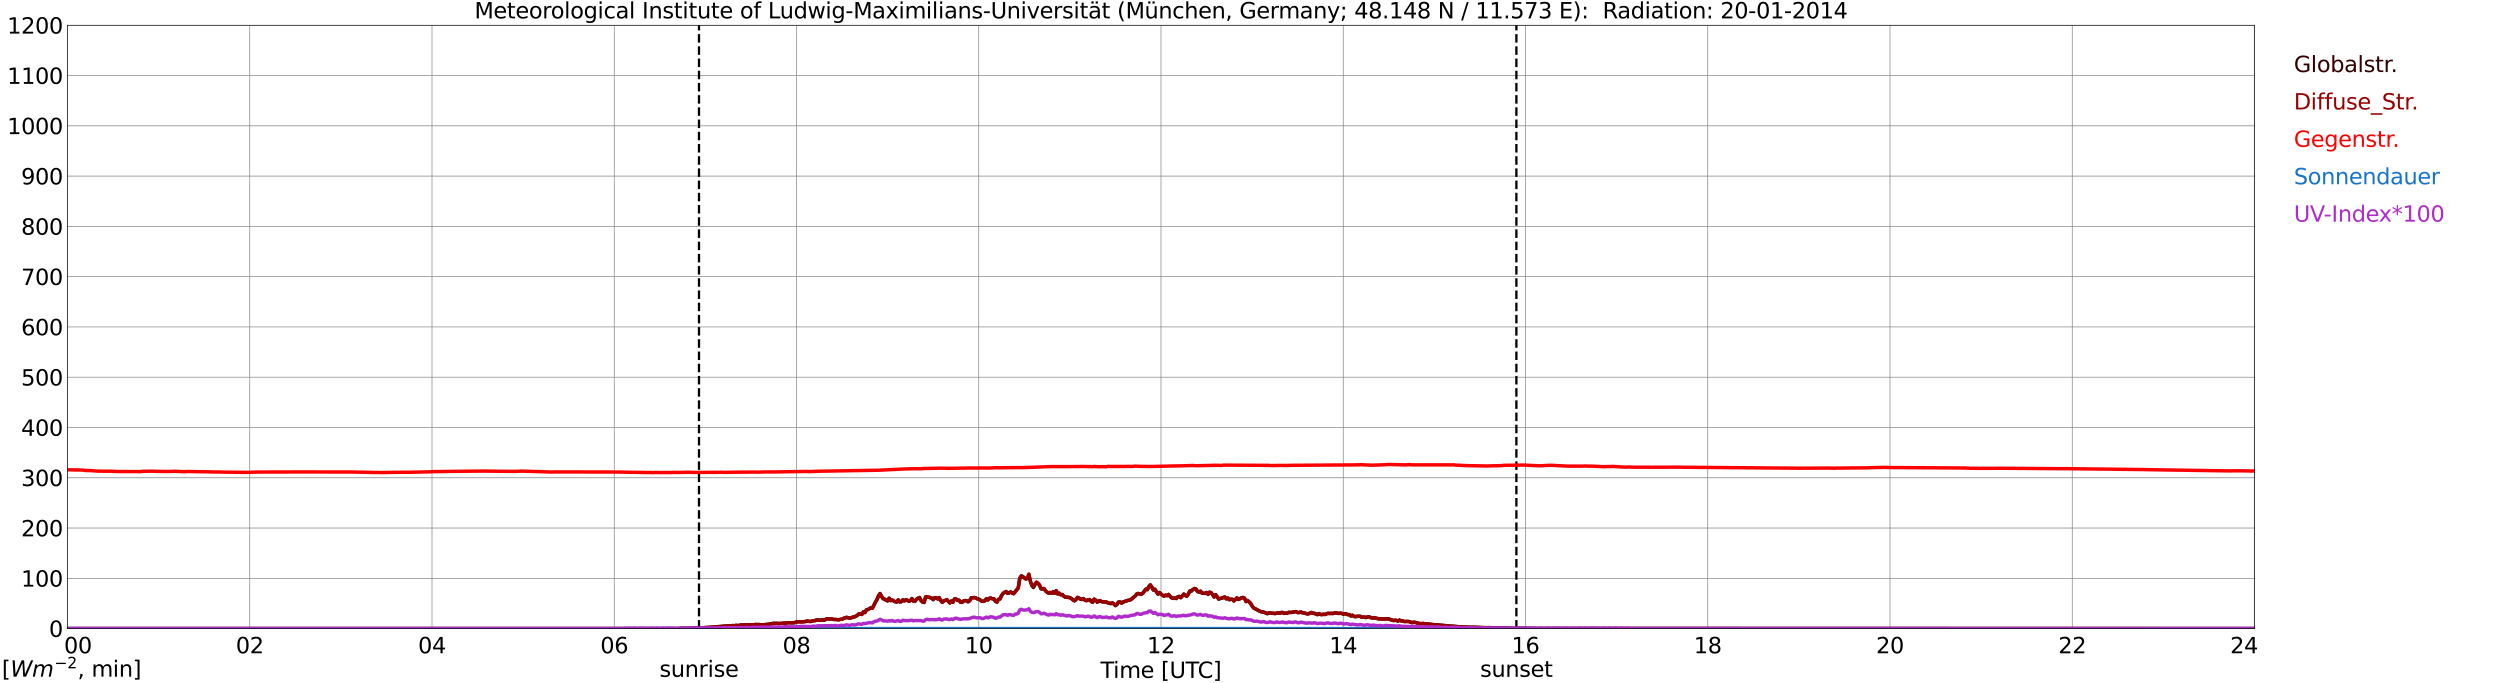 <?xml version="1.0" encoding="utf-8" standalone="no"?>
<!DOCTYPE svg PUBLIC "-//W3C//DTD SVG 1.1//EN"
  "http://www.w3.org/Graphics/SVG/1.1/DTD/svg11.dtd">
<svg xmlns:xlink="http://www.w3.org/1999/xlink" width="1085.4pt" height="296.64pt" viewBox="0 0 1085.4 296.64" xmlns="http://www.w3.org/2000/svg" version="1.1">
 <defs>
  <style type="text/css">*{stroke-linejoin: round; stroke-linecap: butt}</style>
 </defs>
 <g id="figure_1">
  <g id="patch_1">
   <path d="M 0 296.64 
L 1085.4 296.64 
L 1085.4 0 
L 0 0 
z
" style="fill: #ffffff"/>
  </g>
  <g id="axes_1">
   <g id="patch_2">
    <path d="M 29.306 272.909 
L 978.814 272.909 
L 978.814 10.976 
L 29.306 10.976 
z
" style="fill: #ffffff"/>
   </g>
   <g id="patch_3">
    <path d="M 978.814 272.909 
L 978.814 272.909 
L 978.814 10.976 
L 978.814 10.976 
z
" clip-path="url(#p5e323be80f)" style="fill: #d3d3d3; opacity: 0.25; stroke: #d3d3d3; stroke-linejoin: miter"/>
   </g>
   <g id="matplotlib.axis_1">
    <g id="xtick_1">
     <g id="line2d_1">
      <path d="M 29.306 272.909 
L 29.306 10.976 
" clip-path="url(#p5e323be80f)" style="fill: none; stroke: #808080; stroke-width: 0.3; stroke-linecap: square"/>
     </g>
     <g id="line2d_2"/>
     <g id="text_1">
      <!--    00 -->
      <g transform="translate(18.733 283.627) scale(0.095 -0.095)">
       <defs>
        <path id="DejaVuSans-20" transform="scale(0.016)"/>
        <path id="DejaVuSans-30" d="M 2034 4250 
Q 1547 4250 1301 3770 
Q 1056 3291 1056 2328 
Q 1056 1369 1301 889 
Q 1547 409 2034 409 
Q 2525 409 2770 889 
Q 3016 1369 3016 2328 
Q 3016 3291 2770 3770 
Q 2525 4250 2034 4250 
z
M 2034 4750 
Q 2819 4750 3233 4129 
Q 3647 3509 3647 2328 
Q 3647 1150 3233 529 
Q 2819 -91 2034 -91 
Q 1250 -91 836 529 
Q 422 1150 422 2328 
Q 422 3509 836 4129 
Q 1250 4750 2034 4750 
z
" transform="scale(0.016)"/>
       </defs>
       <use xlink:href="#DejaVuSans-20"/>
       <use xlink:href="#DejaVuSans-20" transform="translate(31.787 0)"/>
       <use xlink:href="#DejaVuSans-20" transform="translate(63.574 0)"/>
       <use xlink:href="#DejaVuSans-30" transform="translate(95.361 0)"/>
       <use xlink:href="#DejaVuSans-30" transform="translate(158.984 0)"/>
      </g>
     </g>
    </g>
    <g id="xtick_2">
     <g id="line2d_3">
      <path d="M 108.431 272.909 
L 108.431 10.976 
" clip-path="url(#p5e323be80f)" style="fill: none; stroke: #808080; stroke-width: 0.3; stroke-linecap: square"/>
     </g>
     <g id="line2d_4"/>
     <g id="text_2">
      <!-- 02 -->
      <g transform="translate(102.387 283.627) scale(0.095 -0.095)">
       <defs>
        <path id="DejaVuSans-32" d="M 1228 531 
L 3431 531 
L 3431 0 
L 469 0 
L 469 531 
Q 828 903 1448 1529 
Q 2069 2156 2228 2338 
Q 2531 2678 2651 2914 
Q 2772 3150 2772 3378 
Q 2772 3750 2511 3984 
Q 2250 4219 1831 4219 
Q 1534 4219 1204 4116 
Q 875 4013 500 3803 
L 500 4441 
Q 881 4594 1212 4672 
Q 1544 4750 1819 4750 
Q 2544 4750 2975 4387 
Q 3406 4025 3406 3419 
Q 3406 3131 3298 2873 
Q 3191 2616 2906 2266 
Q 2828 2175 2409 1742 
Q 1991 1309 1228 531 
z
" transform="scale(0.016)"/>
       </defs>
       <use xlink:href="#DejaVuSans-30"/>
       <use xlink:href="#DejaVuSans-32" transform="translate(63.623 0)"/>
      </g>
     </g>
    </g>
    <g id="xtick_3">
     <g id="line2d_5">
      <path d="M 187.557 272.909 
L 187.557 10.976 
" clip-path="url(#p5e323be80f)" style="fill: none; stroke: #808080; stroke-width: 0.3; stroke-linecap: square"/>
     </g>
     <g id="line2d_6"/>
     <g id="text_3">
      <!-- 04 -->
      <g transform="translate(181.513 283.627) scale(0.095 -0.095)">
       <defs>
        <path id="DejaVuSans-34" d="M 2419 4116 
L 825 1625 
L 2419 1625 
L 2419 4116 
z
M 2253 4666 
L 3047 4666 
L 3047 1625 
L 3713 1625 
L 3713 1100 
L 3047 1100 
L 3047 0 
L 2419 0 
L 2419 1100 
L 313 1100 
L 313 1709 
L 2253 4666 
z
" transform="scale(0.016)"/>
       </defs>
       <use xlink:href="#DejaVuSans-30"/>
       <use xlink:href="#DejaVuSans-34" transform="translate(63.623 0)"/>
      </g>
     </g>
    </g>
    <g id="xtick_4">
     <g id="line2d_7">
      <path d="M 266.683 272.909 
L 266.683 10.976 
" clip-path="url(#p5e323be80f)" style="fill: none; stroke: #808080; stroke-width: 0.3; stroke-linecap: square"/>
     </g>
     <g id="line2d_8"/>
     <g id="text_4">
      <!-- 06 -->
      <g transform="translate(260.638 283.627) scale(0.095 -0.095)">
       <defs>
        <path id="DejaVuSans-36" d="M 2113 2584 
Q 1688 2584 1439 2293 
Q 1191 2003 1191 1497 
Q 1191 994 1439 701 
Q 1688 409 2113 409 
Q 2538 409 2786 701 
Q 3034 994 3034 1497 
Q 3034 2003 2786 2293 
Q 2538 2584 2113 2584 
z
M 3366 4563 
L 3366 3988 
Q 3128 4100 2886 4159 
Q 2644 4219 2406 4219 
Q 1781 4219 1451 3797 
Q 1122 3375 1075 2522 
Q 1259 2794 1537 2939 
Q 1816 3084 2150 3084 
Q 2853 3084 3261 2657 
Q 3669 2231 3669 1497 
Q 3669 778 3244 343 
Q 2819 -91 2113 -91 
Q 1303 -91 875 529 
Q 447 1150 447 2328 
Q 447 3434 972 4092 
Q 1497 4750 2381 4750 
Q 2619 4750 2861 4703 
Q 3103 4656 3366 4563 
z
" transform="scale(0.016)"/>
       </defs>
       <use xlink:href="#DejaVuSans-30"/>
       <use xlink:href="#DejaVuSans-36" transform="translate(63.623 0)"/>
      </g>
     </g>
    </g>
    <g id="xtick_5">
     <g id="line2d_9">
      <path d="M 345.808 272.909 
L 345.808 10.976 
" clip-path="url(#p5e323be80f)" style="fill: none; stroke: #808080; stroke-width: 0.3; stroke-linecap: square"/>
     </g>
     <g id="line2d_10"/>
     <g id="text_5">
      <!-- 08 -->
      <g transform="translate(339.764 283.627) scale(0.095 -0.095)">
       <defs>
        <path id="DejaVuSans-38" d="M 2034 2216 
Q 1584 2216 1326 1975 
Q 1069 1734 1069 1313 
Q 1069 891 1326 650 
Q 1584 409 2034 409 
Q 2484 409 2743 651 
Q 3003 894 3003 1313 
Q 3003 1734 2745 1975 
Q 2488 2216 2034 2216 
z
M 1403 2484 
Q 997 2584 770 2862 
Q 544 3141 544 3541 
Q 544 4100 942 4425 
Q 1341 4750 2034 4750 
Q 2731 4750 3128 4425 
Q 3525 4100 3525 3541 
Q 3525 3141 3298 2862 
Q 3072 2584 2669 2484 
Q 3125 2378 3379 2068 
Q 3634 1759 3634 1313 
Q 3634 634 3220 271 
Q 2806 -91 2034 -91 
Q 1263 -91 848 271 
Q 434 634 434 1313 
Q 434 1759 690 2068 
Q 947 2378 1403 2484 
z
M 1172 3481 
Q 1172 3119 1398 2916 
Q 1625 2713 2034 2713 
Q 2441 2713 2670 2916 
Q 2900 3119 2900 3481 
Q 2900 3844 2670 4047 
Q 2441 4250 2034 4250 
Q 1625 4250 1398 4047 
Q 1172 3844 1172 3481 
z
" transform="scale(0.016)"/>
       </defs>
       <use xlink:href="#DejaVuSans-30"/>
       <use xlink:href="#DejaVuSans-38" transform="translate(63.623 0)"/>
      </g>
     </g>
    </g>
    <g id="xtick_6">
     <g id="line2d_11">
      <path d="M 424.934 272.909 
L 424.934 10.976 
" clip-path="url(#p5e323be80f)" style="fill: none; stroke: #808080; stroke-width: 0.3; stroke-linecap: square"/>
     </g>
     <g id="line2d_12"/>
     <g id="text_6">
      <!-- 10 -->
      <g transform="translate(418.89 283.627) scale(0.095 -0.095)">
       <defs>
        <path id="DejaVuSans-31" d="M 794 531 
L 1825 531 
L 1825 4091 
L 703 3866 
L 703 4441 
L 1819 4666 
L 2450 4666 
L 2450 531 
L 3481 531 
L 3481 0 
L 794 0 
L 794 531 
z
" transform="scale(0.016)"/>
       </defs>
       <use xlink:href="#DejaVuSans-31"/>
       <use xlink:href="#DejaVuSans-30" transform="translate(63.623 0)"/>
      </g>
     </g>
    </g>
    <g id="xtick_7">
     <g id="line2d_13">
      <path d="M 504.06 272.909 
L 504.06 10.976 
" clip-path="url(#p5e323be80f)" style="fill: none; stroke: #808080; stroke-width: 0.3; stroke-linecap: square"/>
     </g>
     <g id="line2d_14"/>
     <g id="text_7">
      <!-- 12 -->
      <g transform="translate(498.015 283.627) scale(0.095 -0.095)">
       <use xlink:href="#DejaVuSans-31"/>
       <use xlink:href="#DejaVuSans-32" transform="translate(63.623 0)"/>
      </g>
     </g>
    </g>
    <g id="xtick_8">
     <g id="line2d_15">
      <path d="M 583.185 272.909 
L 583.185 10.976 
" clip-path="url(#p5e323be80f)" style="fill: none; stroke: #808080; stroke-width: 0.3; stroke-linecap: square"/>
     </g>
     <g id="line2d_16"/>
     <g id="text_8">
      <!-- 14 -->
      <g transform="translate(577.141 283.627) scale(0.095 -0.095)">
       <use xlink:href="#DejaVuSans-31"/>
       <use xlink:href="#DejaVuSans-34" transform="translate(63.623 0)"/>
      </g>
     </g>
    </g>
    <g id="xtick_9">
     <g id="line2d_17">
      <path d="M 662.311 272.909 
L 662.311 10.976 
" clip-path="url(#p5e323be80f)" style="fill: none; stroke: #808080; stroke-width: 0.3; stroke-linecap: square"/>
     </g>
     <g id="line2d_18"/>
     <g id="text_9">
      <!-- 16 -->
      <g transform="translate(656.267 283.627) scale(0.095 -0.095)">
       <use xlink:href="#DejaVuSans-31"/>
       <use xlink:href="#DejaVuSans-36" transform="translate(63.623 0)"/>
      </g>
     </g>
    </g>
    <g id="xtick_10">
     <g id="line2d_19">
      <path d="M 741.437 272.909 
L 741.437 10.976 
" clip-path="url(#p5e323be80f)" style="fill: none; stroke: #808080; stroke-width: 0.3; stroke-linecap: square"/>
     </g>
     <g id="line2d_20"/>
     <g id="text_10">
      <!-- 18 -->
      <g transform="translate(735.392 283.627) scale(0.095 -0.095)">
       <use xlink:href="#DejaVuSans-31"/>
       <use xlink:href="#DejaVuSans-38" transform="translate(63.623 0)"/>
      </g>
     </g>
    </g>
    <g id="xtick_11">
     <g id="line2d_21">
      <path d="M 820.562 272.909 
L 820.562 10.976 
" clip-path="url(#p5e323be80f)" style="fill: none; stroke: #808080; stroke-width: 0.3; stroke-linecap: square"/>
     </g>
     <g id="line2d_22"/>
     <g id="text_11">
      <!-- 20 -->
      <g transform="translate(814.518 283.627) scale(0.095 -0.095)">
       <use xlink:href="#DejaVuSans-32"/>
       <use xlink:href="#DejaVuSans-30" transform="translate(63.623 0)"/>
      </g>
     </g>
    </g>
    <g id="xtick_12">
     <g id="line2d_23">
      <path d="M 899.688 272.909 
L 899.688 10.976 
" clip-path="url(#p5e323be80f)" style="fill: none; stroke: #808080; stroke-width: 0.3; stroke-linecap: square"/>
     </g>
     <g id="line2d_24"/>
     <g id="text_12">
      <!-- 22 -->
      <g transform="translate(893.644 283.627) scale(0.095 -0.095)">
       <use xlink:href="#DejaVuSans-32"/>
       <use xlink:href="#DejaVuSans-32" transform="translate(63.623 0)"/>
      </g>
     </g>
    </g>
    <g id="xtick_13">
     <g id="line2d_25">
      <path d="M 978.814 272.909 
L 978.814 10.976 
" clip-path="url(#p5e323be80f)" style="fill: none; stroke: #808080; stroke-width: 0.3; stroke-linecap: square"/>
     </g>
     <g id="line2d_26"/>
     <g id="text_13">
      <!-- 24    -->
      <g transform="translate(968.241 283.627) scale(0.095 -0.095)">
       <use xlink:href="#DejaVuSans-32"/>
       <use xlink:href="#DejaVuSans-34" transform="translate(63.623 0)"/>
       <use xlink:href="#DejaVuSans-20" transform="translate(127.246 0)"/>
       <use xlink:href="#DejaVuSans-20" transform="translate(159.033 0)"/>
       <use xlink:href="#DejaVuSans-20" transform="translate(190.82 0)"/>
      </g>
     </g>
    </g>
    <g id="text_14">
     <!-- Time [UTC] -->
     <g transform="translate(477.806 294.322) scale(0.095 -0.095)">
      <defs>
       <path id="DejaVuSans-54" d="M -19 4666 
L 3928 4666 
L 3928 4134 
L 2272 4134 
L 2272 0 
L 1638 0 
L 1638 4134 
L -19 4134 
L -19 4666 
z
" transform="scale(0.016)"/>
       <path id="DejaVuSans-69" d="M 603 3500 
L 1178 3500 
L 1178 0 
L 603 0 
L 603 3500 
z
M 603 4863 
L 1178 4863 
L 1178 4134 
L 603 4134 
L 603 4863 
z
" transform="scale(0.016)"/>
       <path id="DejaVuSans-6d" d="M 3328 2828 
Q 3544 3216 3844 3400 
Q 4144 3584 4550 3584 
Q 5097 3584 5394 3201 
Q 5691 2819 5691 2113 
L 5691 0 
L 5113 0 
L 5113 2094 
Q 5113 2597 4934 2840 
Q 4756 3084 4391 3084 
Q 3944 3084 3684 2787 
Q 3425 2491 3425 1978 
L 3425 0 
L 2847 0 
L 2847 2094 
Q 2847 2600 2669 2842 
Q 2491 3084 2119 3084 
Q 1678 3084 1418 2786 
Q 1159 2488 1159 1978 
L 1159 0 
L 581 0 
L 581 3500 
L 1159 3500 
L 1159 2956 
Q 1356 3278 1631 3431 
Q 1906 3584 2284 3584 
Q 2666 3584 2933 3390 
Q 3200 3197 3328 2828 
z
" transform="scale(0.016)"/>
       <path id="DejaVuSans-65" d="M 3597 1894 
L 3597 1613 
L 953 1613 
Q 991 1019 1311 708 
Q 1631 397 2203 397 
Q 2534 397 2845 478 
Q 3156 559 3463 722 
L 3463 178 
Q 3153 47 2828 -22 
Q 2503 -91 2169 -91 
Q 1331 -91 842 396 
Q 353 884 353 1716 
Q 353 2575 817 3079 
Q 1281 3584 2069 3584 
Q 2775 3584 3186 3129 
Q 3597 2675 3597 1894 
z
M 3022 2063 
Q 3016 2534 2758 2815 
Q 2500 3097 2075 3097 
Q 1594 3097 1305 2825 
Q 1016 2553 972 2059 
L 3022 2063 
z
" transform="scale(0.016)"/>
       <path id="DejaVuSans-5b" d="M 550 4863 
L 1875 4863 
L 1875 4416 
L 1125 4416 
L 1125 -397 
L 1875 -397 
L 1875 -844 
L 550 -844 
L 550 4863 
z
" transform="scale(0.016)"/>
       <path id="DejaVuSans-55" d="M 556 4666 
L 1191 4666 
L 1191 1831 
Q 1191 1081 1462 751 
Q 1734 422 2344 422 
Q 2950 422 3222 751 
Q 3494 1081 3494 1831 
L 3494 4666 
L 4128 4666 
L 4128 1753 
Q 4128 841 3676 375 
Q 3225 -91 2344 -91 
Q 1459 -91 1007 375 
Q 556 841 556 1753 
L 556 4666 
z
" transform="scale(0.016)"/>
       <path id="DejaVuSans-43" d="M 4122 4306 
L 4122 3641 
Q 3803 3938 3442 4084 
Q 3081 4231 2675 4231 
Q 1875 4231 1450 3742 
Q 1025 3253 1025 2328 
Q 1025 1406 1450 917 
Q 1875 428 2675 428 
Q 3081 428 3442 575 
Q 3803 722 4122 1019 
L 4122 359 
Q 3791 134 3420 21 
Q 3050 -91 2638 -91 
Q 1578 -91 968 557 
Q 359 1206 359 2328 
Q 359 3453 968 4101 
Q 1578 4750 2638 4750 
Q 3056 4750 3426 4639 
Q 3797 4528 4122 4306 
z
" transform="scale(0.016)"/>
       <path id="DejaVuSans-5d" d="M 1947 4863 
L 1947 -844 
L 622 -844 
L 622 -397 
L 1369 -397 
L 1369 4416 
L 622 4416 
L 622 4863 
L 1947 4863 
z
" transform="scale(0.016)"/>
      </defs>
      <use xlink:href="#DejaVuSans-54"/>
      <use xlink:href="#DejaVuSans-69" transform="translate(57.959 0)"/>
      <use xlink:href="#DejaVuSans-6d" transform="translate(85.742 0)"/>
      <use xlink:href="#DejaVuSans-65" transform="translate(183.154 0)"/>
      <use xlink:href="#DejaVuSans-20" transform="translate(244.678 0)"/>
      <use xlink:href="#DejaVuSans-5b" transform="translate(276.465 0)"/>
      <use xlink:href="#DejaVuSans-55" transform="translate(315.479 0)"/>
      <use xlink:href="#DejaVuSans-54" transform="translate(388.672 0)"/>
      <use xlink:href="#DejaVuSans-43" transform="translate(443.881 0)"/>
      <use xlink:href="#DejaVuSans-5d" transform="translate(513.705 0)"/>
     </g>
    </g>
   </g>
   <g id="matplotlib.axis_2">
    <g id="ytick_1">
     <g id="line2d_27">
      <path d="M 29.306 272.909 
L 978.814 272.909 
" clip-path="url(#p5e323be80f)" style="fill: none; stroke: #808080; stroke-width: 0.3; stroke-linecap: square"/>
     </g>
     <g id="line2d_28"/>
     <g id="text_15">
      <!-- 0 -->
      <g transform="translate(21.261 276.518) scale(0.095 -0.095)">
       <use xlink:href="#DejaVuSans-30"/>
      </g>
     </g>
    </g>
    <g id="ytick_2">
     <g id="line2d_29">
      <path d="M 29.306 251.081 
L 978.814 251.081 
" clip-path="url(#p5e323be80f)" style="fill: none; stroke: #808080; stroke-width: 0.3; stroke-linecap: square"/>
     </g>
     <g id="line2d_30"/>
     <g id="text_16">
      <!-- 100 -->
      <g transform="translate(9.173 254.69) scale(0.095 -0.095)">
       <use xlink:href="#DejaVuSans-31"/>
       <use xlink:href="#DejaVuSans-30" transform="translate(63.623 0)"/>
       <use xlink:href="#DejaVuSans-30" transform="translate(127.246 0)"/>
      </g>
     </g>
    </g>
    <g id="ytick_3">
     <g id="line2d_31">
      <path d="M 29.306 229.253 
L 978.814 229.253 
" clip-path="url(#p5e323be80f)" style="fill: none; stroke: #808080; stroke-width: 0.3; stroke-linecap: square"/>
     </g>
     <g id="line2d_32"/>
     <g id="text_17">
      <!-- 200 -->
      <g transform="translate(9.173 232.863) scale(0.095 -0.095)">
       <use xlink:href="#DejaVuSans-32"/>
       <use xlink:href="#DejaVuSans-30" transform="translate(63.623 0)"/>
       <use xlink:href="#DejaVuSans-30" transform="translate(127.246 0)"/>
      </g>
     </g>
    </g>
    <g id="ytick_4">
     <g id="line2d_33">
      <path d="M 29.306 207.426 
L 978.814 207.426 
" clip-path="url(#p5e323be80f)" style="fill: none; stroke: #808080; stroke-width: 0.3; stroke-linecap: square"/>
     </g>
     <g id="line2d_34"/>
     <g id="text_18">
      <!-- 300 -->
      <g transform="translate(9.173 211.035) scale(0.095 -0.095)">
       <defs>
        <path id="DejaVuSans-33" d="M 2597 2516 
Q 3050 2419 3304 2112 
Q 3559 1806 3559 1356 
Q 3559 666 3084 287 
Q 2609 -91 1734 -91 
Q 1441 -91 1130 -33 
Q 819 25 488 141 
L 488 750 
Q 750 597 1062 519 
Q 1375 441 1716 441 
Q 2309 441 2620 675 
Q 2931 909 2931 1356 
Q 2931 1769 2642 2001 
Q 2353 2234 1838 2234 
L 1294 2234 
L 1294 2753 
L 1863 2753 
Q 2328 2753 2575 2939 
Q 2822 3125 2822 3475 
Q 2822 3834 2567 4026 
Q 2313 4219 1838 4219 
Q 1578 4219 1281 4162 
Q 984 4106 628 3988 
L 628 4550 
Q 988 4650 1302 4700 
Q 1616 4750 1894 4750 
Q 2613 4750 3031 4423 
Q 3450 4097 3450 3541 
Q 3450 3153 3228 2886 
Q 3006 2619 2597 2516 
z
" transform="scale(0.016)"/>
       </defs>
       <use xlink:href="#DejaVuSans-33"/>
       <use xlink:href="#DejaVuSans-30" transform="translate(63.623 0)"/>
       <use xlink:href="#DejaVuSans-30" transform="translate(127.246 0)"/>
      </g>
     </g>
    </g>
    <g id="ytick_5">
     <g id="line2d_35">
      <path d="M 29.306 185.598 
L 978.814 185.598 
" clip-path="url(#p5e323be80f)" style="fill: none; stroke: #808080; stroke-width: 0.3; stroke-linecap: square"/>
     </g>
     <g id="line2d_36"/>
     <g id="text_19">
      <!-- 400 -->
      <g transform="translate(9.173 189.207) scale(0.095 -0.095)">
       <use xlink:href="#DejaVuSans-34"/>
       <use xlink:href="#DejaVuSans-30" transform="translate(63.623 0)"/>
       <use xlink:href="#DejaVuSans-30" transform="translate(127.246 0)"/>
      </g>
     </g>
    </g>
    <g id="ytick_6">
     <g id="line2d_37">
      <path d="M 29.306 163.77 
L 978.814 163.77 
" clip-path="url(#p5e323be80f)" style="fill: none; stroke: #808080; stroke-width: 0.3; stroke-linecap: square"/>
     </g>
     <g id="line2d_38"/>
     <g id="text_20">
      <!-- 500 -->
      <g transform="translate(9.173 167.379) scale(0.095 -0.095)">
       <defs>
        <path id="DejaVuSans-35" d="M 691 4666 
L 3169 4666 
L 3169 4134 
L 1269 4134 
L 1269 2991 
Q 1406 3038 1543 3061 
Q 1681 3084 1819 3084 
Q 2600 3084 3056 2656 
Q 3513 2228 3513 1497 
Q 3513 744 3044 326 
Q 2575 -91 1722 -91 
Q 1428 -91 1123 -41 
Q 819 9 494 109 
L 494 744 
Q 775 591 1075 516 
Q 1375 441 1709 441 
Q 2250 441 2565 725 
Q 2881 1009 2881 1497 
Q 2881 1984 2565 2268 
Q 2250 2553 1709 2553 
Q 1456 2553 1204 2497 
Q 953 2441 691 2322 
L 691 4666 
z
" transform="scale(0.016)"/>
       </defs>
       <use xlink:href="#DejaVuSans-35"/>
       <use xlink:href="#DejaVuSans-30" transform="translate(63.623 0)"/>
       <use xlink:href="#DejaVuSans-30" transform="translate(127.246 0)"/>
      </g>
     </g>
    </g>
    <g id="ytick_7">
     <g id="line2d_39">
      <path d="M 29.306 141.942 
L 978.814 141.942 
" clip-path="url(#p5e323be80f)" style="fill: none; stroke: #808080; stroke-width: 0.3; stroke-linecap: square"/>
     </g>
     <g id="line2d_40"/>
     <g id="text_21">
      <!-- 600 -->
      <g transform="translate(9.173 145.551) scale(0.095 -0.095)">
       <use xlink:href="#DejaVuSans-36"/>
       <use xlink:href="#DejaVuSans-30" transform="translate(63.623 0)"/>
       <use xlink:href="#DejaVuSans-30" transform="translate(127.246 0)"/>
      </g>
     </g>
    </g>
    <g id="ytick_8">
     <g id="line2d_41">
      <path d="M 29.306 120.114 
L 978.814 120.114 
" clip-path="url(#p5e323be80f)" style="fill: none; stroke: #808080; stroke-width: 0.3; stroke-linecap: square"/>
     </g>
     <g id="line2d_42"/>
     <g id="text_22">
      <!-- 700 -->
      <g transform="translate(9.173 123.724) scale(0.095 -0.095)">
       <defs>
        <path id="DejaVuSans-37" d="M 525 4666 
L 3525 4666 
L 3525 4397 
L 1831 0 
L 1172 0 
L 2766 4134 
L 525 4134 
L 525 4666 
z
" transform="scale(0.016)"/>
       </defs>
       <use xlink:href="#DejaVuSans-37"/>
       <use xlink:href="#DejaVuSans-30" transform="translate(63.623 0)"/>
       <use xlink:href="#DejaVuSans-30" transform="translate(127.246 0)"/>
      </g>
     </g>
    </g>
    <g id="ytick_9">
     <g id="line2d_43">
      <path d="M 29.306 98.287 
L 978.814 98.287 
" clip-path="url(#p5e323be80f)" style="fill: none; stroke: #808080; stroke-width: 0.3; stroke-linecap: square"/>
     </g>
     <g id="line2d_44"/>
     <g id="text_23">
      <!-- 800 -->
      <g transform="translate(9.173 101.896) scale(0.095 -0.095)">
       <use xlink:href="#DejaVuSans-38"/>
       <use xlink:href="#DejaVuSans-30" transform="translate(63.623 0)"/>
       <use xlink:href="#DejaVuSans-30" transform="translate(127.246 0)"/>
      </g>
     </g>
    </g>
    <g id="ytick_10">
     <g id="line2d_45">
      <path d="M 29.306 76.459 
L 978.814 76.459 
" clip-path="url(#p5e323be80f)" style="fill: none; stroke: #808080; stroke-width: 0.3; stroke-linecap: square"/>
     </g>
     <g id="line2d_46"/>
     <g id="text_24">
      <!-- 900 -->
      <g transform="translate(9.173 80.068) scale(0.095 -0.095)">
       <defs>
        <path id="DejaVuSans-39" d="M 703 97 
L 703 672 
Q 941 559 1184 500 
Q 1428 441 1663 441 
Q 2288 441 2617 861 
Q 2947 1281 2994 2138 
Q 2813 1869 2534 1725 
Q 2256 1581 1919 1581 
Q 1219 1581 811 2004 
Q 403 2428 403 3163 
Q 403 3881 828 4315 
Q 1253 4750 1959 4750 
Q 2769 4750 3195 4129 
Q 3622 3509 3622 2328 
Q 3622 1225 3098 567 
Q 2575 -91 1691 -91 
Q 1453 -91 1209 -44 
Q 966 3 703 97 
z
M 1959 2075 
Q 2384 2075 2632 2365 
Q 2881 2656 2881 3163 
Q 2881 3666 2632 3958 
Q 2384 4250 1959 4250 
Q 1534 4250 1286 3958 
Q 1038 3666 1038 3163 
Q 1038 2656 1286 2365 
Q 1534 2075 1959 2075 
z
" transform="scale(0.016)"/>
       </defs>
       <use xlink:href="#DejaVuSans-39"/>
       <use xlink:href="#DejaVuSans-30" transform="translate(63.623 0)"/>
       <use xlink:href="#DejaVuSans-30" transform="translate(127.246 0)"/>
      </g>
     </g>
    </g>
    <g id="ytick_11">
     <g id="line2d_47">
      <path d="M 29.306 54.631 
L 978.814 54.631 
" clip-path="url(#p5e323be80f)" style="fill: none; stroke: #808080; stroke-width: 0.3; stroke-linecap: square"/>
     </g>
     <g id="line2d_48"/>
     <g id="text_25">
      <!-- 1000 -->
      <g transform="translate(3.128 58.24) scale(0.095 -0.095)">
       <use xlink:href="#DejaVuSans-31"/>
       <use xlink:href="#DejaVuSans-30" transform="translate(63.623 0)"/>
       <use xlink:href="#DejaVuSans-30" transform="translate(127.246 0)"/>
       <use xlink:href="#DejaVuSans-30" transform="translate(190.869 0)"/>
      </g>
     </g>
    </g>
    <g id="ytick_12">
     <g id="line2d_49">
      <path d="M 29.306 32.803 
L 978.814 32.803 
" clip-path="url(#p5e323be80f)" style="fill: none; stroke: #808080; stroke-width: 0.3; stroke-linecap: square"/>
     </g>
     <g id="line2d_50"/>
     <g id="text_26">
      <!-- 1100 -->
      <g transform="translate(3.128 36.413) scale(0.095 -0.095)">
       <use xlink:href="#DejaVuSans-31"/>
       <use xlink:href="#DejaVuSans-31" transform="translate(63.623 0)"/>
       <use xlink:href="#DejaVuSans-30" transform="translate(127.246 0)"/>
       <use xlink:href="#DejaVuSans-30" transform="translate(190.869 0)"/>
      </g>
     </g>
    </g>
    <g id="ytick_13">
     <g id="line2d_51">
      <path d="M 29.306 10.976 
L 978.814 10.976 
" clip-path="url(#p5e323be80f)" style="fill: none; stroke: #808080; stroke-width: 0.3; stroke-linecap: square"/>
     </g>
     <g id="line2d_52"/>
     <g id="text_27">
      <!-- 1200 -->
      <g transform="translate(3.128 14.585) scale(0.095 -0.095)">
       <use xlink:href="#DejaVuSans-31"/>
       <use xlink:href="#DejaVuSans-32" transform="translate(63.623 0)"/>
       <use xlink:href="#DejaVuSans-30" transform="translate(127.246 0)"/>
       <use xlink:href="#DejaVuSans-30" transform="translate(190.869 0)"/>
      </g>
     </g>
    </g>
   </g>
   <g id="line2d_53">
    <path d="M 303.476 272.909 
L 303.476 10.976 
" clip-path="url(#p5e323be80f)" style="fill: none; stroke-dasharray: 3.7,1.6; stroke-dashoffset: 0; stroke: #000000"/>
   </g>
   <g id="line2d_54">
    <path d="M 658.355 272.909 
L 658.355 10.976 
" clip-path="url(#p5e323be80f)" style="fill: none; stroke-dasharray: 3.7,1.6; stroke-dashoffset: 0; stroke: #000000"/>
   </g>
   <g id="line2d_55">
    <path d="M 29.306 272.909 
L 295.036 272.909 
L 295.696 272.793 
L 300.971 272.734 
L 301.63 272.675 
L 302.289 272.734 
L 303.608 272.645 
L 306.246 272.468 
L 307.564 272.437 
L 309.543 272.289 
L 312.18 272.023 
L 316.136 271.756 
L 316.796 271.667 
L 317.455 271.697 
L 318.114 271.579 
L 318.774 271.697 
L 319.433 271.518 
L 320.752 271.579 
L 321.411 271.372 
L 325.368 271.283 
L 327.346 271.252 
L 328.005 271.104 
L 328.665 271.165 
L 329.324 271.104 
L 330.643 271.311 
L 333.94 270.986 
L 334.599 270.809 
L 335.258 270.778 
L 335.918 270.63 
L 338.555 270.661 
L 339.874 270.602 
L 340.533 270.484 
L 341.193 270.571 
L 341.852 270.394 
L 343.171 270.364 
L 344.49 270.423 
L 345.149 270.276 
L 345.808 270.008 
L 346.468 270.008 
L 347.127 269.89 
L 347.787 270.008 
L 349.765 269.831 
L 350.424 269.624 
L 351.743 269.831 
L 352.402 269.742 
L 353.062 269.506 
L 353.721 269.506 
L 354.38 269.178 
L 355.04 269.15 
L 356.359 269.268 
L 357.018 269.15 
L 357.677 269.24 
L 358.337 269.061 
L 358.996 268.676 
L 360.315 268.766 
L 360.974 268.705 
L 361.634 268.912 
L 364.271 269.061 
L 364.93 268.884 
L 365.59 268.884 
L 366.249 268.469 
L 367.568 268.024 
L 368.887 268.38 
L 369.546 268.203 
L 370.206 267.906 
L 370.865 267.847 
L 372.184 267.225 
L 372.843 266.572 
L 373.502 266.454 
L 374.162 266.78 
L 374.821 265.684 
L 375.481 265.981 
L 376.14 264.795 
L 376.799 264.649 
L 378.118 263.907 
L 378.777 264.027 
L 380.096 261.421 
L 380.756 260.295 
L 381.415 258.725 
L 382.074 257.688 
L 382.734 258.961 
L 383.393 259.939 
L 385.371 260.886 
L 386.031 259.731 
L 386.69 260.799 
L 387.349 260.53 
L 388.668 261.242 
L 389.328 261.449 
L 389.987 260.502 
L 390.646 261.36 
L 391.306 261.242 
L 391.965 260.53 
L 392.624 260.886 
L 393.284 260.471 
L 393.943 260.62 
L 394.603 261.065 
L 395.262 260.738 
L 395.921 259.91 
L 396.581 260.976 
L 397.24 261.065 
L 397.899 260.205 
L 399.218 259.435 
L 399.878 260.738 
L 400.537 261.331 
L 401.196 261.598 
L 401.856 259.288 
L 402.515 259.109 
L 403.175 259.227 
L 404.493 259.703 
L 405.153 260.353 
L 405.812 259.524 
L 406.471 259.524 
L 407.131 260.057 
L 407.79 259.583 
L 408.45 260.738 
L 409.109 261.508 
L 409.768 260.886 
L 411.087 260.443 
L 412.406 261.774 
L 413.065 260.976 
L 413.725 261.48 
L 414.384 260.087 
L 415.043 260.057 
L 415.703 260.65 
L 416.362 260.53 
L 417.022 261.48 
L 417.681 261.508 
L 418.34 260.976 
L 419 260.738 
L 419.659 260.768 
L 420.318 261.272 
L 420.978 260.799 
L 421.637 259.555 
L 422.297 259.555 
L 422.956 259.406 
L 423.615 259.555 
L 424.275 259.969 
L 424.934 260.146 
L 425.593 260.471 
L 426.253 260.976 
L 426.912 261.093 
L 427.572 260.799 
L 428.231 259.998 
L 428.89 260.443 
L 429.55 259.849 
L 430.209 259.703 
L 430.869 260.028 
L 431.528 259.939 
L 432.187 261.093 
L 432.847 261.39 
L 433.506 260.205 
L 434.165 260.087 
L 434.825 258.666 
L 435.484 257.688 
L 436.803 256.859 
L 437.462 257.599 
L 438.122 257.45 
L 438.781 257.007 
L 439.44 257.509 
L 440.1 257.747 
L 442.078 255.259 
L 442.737 251.083 
L 443.397 249.987 
L 444.056 250.313 
L 445.375 251.408 
L 446.034 251.201 
L 446.694 249.514 
L 447.353 252.417 
L 448.012 254.283 
L 448.672 255.052 
L 449.331 253.868 
L 449.991 252.919 
L 451.309 253.986 
L 451.969 255.674 
L 452.628 255.763 
L 453.287 255.674 
L 453.947 256.503 
L 454.606 257.125 
L 455.266 257.54 
L 455.925 257.274 
L 456.584 257.599 
L 457.244 256.918 
L 457.903 257.629 
L 458.563 256.475 
L 459.222 257.865 
L 459.881 257.57 
L 460.541 258.162 
L 461.2 258.103 
L 461.859 258.843 
L 462.519 259.317 
L 463.838 259.258 
L 464.497 259.465 
L 465.156 259.849 
L 465.816 260.443 
L 466.475 260.799 
L 467.134 260.353 
L 467.794 259.406 
L 468.453 259.614 
L 469.113 260.146 
L 469.772 260.146 
L 470.431 259.91 
L 471.091 260.53 
L 471.75 260.768 
L 472.409 260.412 
L 473.069 260.325 
L 473.728 261.006 
L 474.388 261.449 
L 475.047 260.118 
L 475.706 260.53 
L 476.366 261.449 
L 477.025 261.065 
L 477.685 260.886 
L 478.344 261.272 
L 480.322 261.421 
L 480.981 261.716 
L 482.3 262.102 
L 482.96 261.774 
L 483.619 262.189 
L 484.278 262.96 
L 484.938 262.486 
L 485.597 261.421 
L 486.256 261.301 
L 486.916 261.864 
L 488.235 261.152 
L 488.894 261.006 
L 489.553 260.738 
L 490.872 260.412 
L 491.532 259.939 
L 492.191 259.258 
L 492.85 258.815 
L 493.51 257.924 
L 494.169 257.717 
L 495.488 258.014 
L 496.147 257.57 
L 497.466 255.794 
L 498.125 256.06 
L 498.785 254.667 
L 499.444 253.986 
L 500.103 254.875 
L 500.763 256.147 
L 501.422 255.881 
L 502.741 257.865 
L 503.4 257.274 
L 504.719 258.4 
L 505.379 258.753 
L 506.038 258.4 
L 506.697 258.607 
L 507.357 258.103 
L 508.016 258.961 
L 508.675 259.524 
L 509.335 259.821 
L 509.994 259.614 
L 510.654 259.88 
L 511.313 259.168 
L 511.972 258.932 
L 512.632 259.524 
L 513.291 258.843 
L 513.95 257.955 
L 514.61 258.518 
L 515.269 258.902 
L 515.929 257.955 
L 516.588 256.651 
L 517.247 256.621 
L 517.907 255.97 
L 518.566 255.615 
L 519.226 255.733 
L 519.885 256.8 
L 520.544 257.097 
L 521.204 256.651 
L 521.863 257.57 
L 523.182 257.599 
L 523.841 257.243 
L 524.501 258.072 
L 525.16 257.125 
L 525.819 257.333 
L 526.479 258.131 
L 527.138 259.168 
L 527.797 258.221 
L 529.116 260.146 
L 529.776 259.849 
L 530.435 259.731 
L 531.754 259.227 
L 532.413 260.028 
L 533.073 259.672 
L 533.732 260.412 
L 534.391 260.177 
L 535.051 260.205 
L 535.71 260.945 
L 537.029 259.583 
L 537.688 260.264 
L 539.666 259.376 
L 540.326 259.703 
L 540.985 261.183 
L 541.644 260.768 
L 542.304 261.242 
L 542.963 261.923 
L 543.623 263.049 
L 544.282 263.938 
L 545.601 264.649 
L 546.919 265.359 
L 547.579 265.596 
L 548.898 265.832 
L 550.216 266.454 
L 550.876 266.099 
L 551.535 266.129 
L 552.195 266.306 
L 552.854 266.247 
L 553.513 266.426 
L 554.832 266.04 
L 555.491 266.247 
L 556.81 265.891 
L 557.47 266.336 
L 558.129 266.188 
L 558.788 266.306 
L 559.448 265.891 
L 560.766 265.891 
L 562.085 265.596 
L 562.745 265.566 
L 563.404 265.981 
L 564.063 265.981 
L 564.723 265.714 
L 565.382 266.04 
L 566.042 266.07 
L 567.36 266.485 
L 568.02 266.544 
L 569.338 265.922 
L 569.998 266.247 
L 570.657 266.247 
L 571.976 266.841 
L 572.635 266.365 
L 573.295 266.751 
L 573.954 266.841 
L 574.613 266.633 
L 575.273 266.81 
L 575.932 266.454 
L 576.592 266.278 
L 577.251 266.395 
L 577.91 266.278 
L 578.57 266.395 
L 579.889 266.04 
L 581.207 266.306 
L 581.867 266.219 
L 582.526 266.306 
L 583.185 266.633 
L 583.845 266.485 
L 584.504 266.485 
L 585.164 266.841 
L 585.823 266.841 
L 586.482 267.402 
L 587.142 267.107 
L 587.801 267.55 
L 588.46 267.729 
L 589.12 267.581 
L 590.439 267.55 
L 591.098 267.906 
L 592.417 267.906 
L 593.076 268.113 
L 593.736 267.875 
L 594.395 267.816 
L 595.714 268.321 
L 597.032 268.29 
L 598.351 268.705 
L 599.011 268.646 
L 600.989 268.735 
L 602.307 268.646 
L 602.967 268.705 
L 604.286 269.209 
L 604.945 269.447 
L 605.604 269.298 
L 606.264 269.386 
L 606.923 269.683 
L 607.582 269.24 
L 608.242 269.534 
L 608.901 269.534 
L 609.561 269.831 
L 611.539 269.831 
L 612.198 270.008 
L 612.858 270.335 
L 614.176 270.187 
L 616.814 270.809 
L 618.133 270.689 
L 618.792 270.927 
L 619.451 270.837 
L 620.111 270.868 
L 620.77 271.045 
L 634.617 272.23 
L 635.936 272.261 
L 637.255 272.319 
L 639.233 272.319 
L 640.552 272.378 
L 642.53 272.437 
L 643.848 272.496 
L 648.464 272.527 
L 649.783 272.614 
L 651.102 272.586 
L 651.761 272.675 
L 654.399 272.645 
L 657.036 272.793 
L 658.355 272.821 
L 659.674 272.734 
L 666.267 272.909 
L 978.154 272.909 
L 978.154 272.909 
" clip-path="url(#p5e323be80f)" style="fill: none; stroke: #330000; stroke-width: 1.5; stroke-linecap: square"/>
   </g>
   <g id="line2d_56">
    <path d="M 29.306 272.909 
L 295.036 272.909 
L 295.696 272.763 
L 297.674 272.806 
L 300.311 272.721 
L 303.608 272.638 
L 313.499 271.966 
L 314.158 271.839 
L 316.136 271.756 
L 316.796 271.671 
L 317.455 271.715 
L 318.114 271.588 
L 318.774 271.715 
L 319.433 271.505 
L 320.752 271.63 
L 321.411 271.379 
L 323.39 271.294 
L 325.368 271.252 
L 326.027 271.337 
L 327.346 271.294 
L 328.005 271.084 
L 328.665 271.211 
L 329.983 271.169 
L 330.643 271.337 
L 332.621 271.169 
L 333.28 271.125 
L 335.258 270.706 
L 335.918 270.623 
L 336.577 270.665 
L 337.236 270.58 
L 337.896 270.792 
L 338.555 270.665 
L 339.215 270.706 
L 340.533 270.497 
L 341.193 270.58 
L 341.852 270.37 
L 342.512 270.329 
L 343.83 270.455 
L 345.149 270.287 
L 345.808 269.993 
L 347.127 269.951 
L 347.787 270.034 
L 349.765 269.825 
L 350.424 269.615 
L 351.083 269.783 
L 352.402 269.783 
L 353.062 269.447 
L 353.721 269.488 
L 354.38 269.237 
L 355.04 269.196 
L 356.359 269.279 
L 357.018 269.154 
L 357.677 269.237 
L 358.337 268.986 
L 358.996 268.609 
L 359.655 268.818 
L 360.974 268.65 
L 361.634 268.86 
L 363.612 269.028 
L 364.271 269.069 
L 364.93 268.86 
L 365.59 268.86 
L 366.249 268.441 
L 367.568 268.019 
L 368.227 268.273 
L 368.887 268.397 
L 370.865 267.851 
L 371.524 267.559 
L 372.184 267.14 
L 372.843 266.509 
L 373.502 266.426 
L 374.162 266.76 
L 374.821 265.669 
L 375.481 265.963 
L 376.14 264.872 
L 376.799 264.621 
L 378.118 263.866 
L 378.777 264.031 
L 380.096 261.347 
L 380.756 260.297 
L 381.415 258.618 
L 382.074 257.736 
L 383.393 259.878 
L 384.053 260.046 
L 384.712 260.591 
L 385.371 260.884 
L 386.031 259.71 
L 386.69 260.674 
L 387.349 260.423 
L 388.009 260.925 
L 388.668 261.22 
L 389.328 261.179 
L 389.987 260.423 
L 390.646 261.303 
L 391.306 261.22 
L 391.965 260.38 
L 392.624 260.884 
L 393.284 260.338 
L 393.943 260.591 
L 394.603 261.052 
L 395.262 260.801 
L 395.921 259.834 
L 396.581 260.969 
L 397.24 260.969 
L 397.899 260.129 
L 398.559 259.666 
L 399.218 259.456 
L 399.878 260.716 
L 400.537 261.388 
L 401.196 261.515 
L 401.856 259.079 
L 403.175 259.205 
L 403.834 259.5 
L 404.493 259.666 
L 405.153 260.255 
L 405.812 259.456 
L 406.471 259.541 
L 407.131 260.002 
L 407.79 259.456 
L 408.45 260.801 
L 409.109 261.471 
L 409.768 260.925 
L 411.087 260.338 
L 412.406 261.766 
L 413.065 260.884 
L 413.725 261.471 
L 414.384 260.087 
L 415.043 260.046 
L 415.703 260.548 
L 416.362 260.674 
L 417.022 261.43 
L 417.681 261.515 
L 418.34 260.842 
L 419 260.757 
L 419.659 260.884 
L 420.318 261.262 
L 420.978 260.801 
L 421.637 259.624 
L 422.956 259.415 
L 423.615 259.624 
L 424.275 259.961 
L 424.934 260.129 
L 426.253 261.052 
L 426.912 261.137 
L 427.572 260.842 
L 428.231 259.961 
L 428.89 260.548 
L 429.55 259.666 
L 430.209 259.624 
L 430.869 259.961 
L 431.528 259.961 
L 432.187 261.093 
L 432.847 261.388 
L 433.506 260.17 
L 434.165 259.961 
L 434.825 258.533 
L 435.484 257.568 
L 436.803 256.772 
L 437.462 257.61 
L 438.122 257.359 
L 438.781 256.981 
L 439.44 257.483 
L 440.1 257.736 
L 440.759 256.813 
L 442.078 255.3 
L 442.737 251.147 
L 443.397 250.138 
L 445.375 251.229 
L 446.034 251.02 
L 446.694 249.215 
L 447.353 252.279 
L 448.012 254.126 
L 448.672 254.755 
L 449.331 253.539 
L 449.991 252.698 
L 450.65 253.161 
L 451.309 253.958 
L 451.969 255.512 
L 452.628 255.595 
L 453.287 255.468 
L 453.947 256.56 
L 455.266 257.527 
L 455.925 257.191 
L 456.584 257.568 
L 457.244 256.896 
L 457.903 257.568 
L 458.563 256.477 
L 459.222 257.904 
L 459.881 257.527 
L 460.541 258.282 
L 461.2 258.155 
L 461.859 258.869 
L 462.519 259.205 
L 464.497 259.541 
L 465.156 259.878 
L 466.475 260.884 
L 467.134 260.297 
L 467.794 259.332 
L 469.113 260.129 
L 469.772 260.297 
L 470.431 259.919 
L 471.091 260.674 
L 471.75 260.801 
L 472.409 260.38 
L 473.069 260.297 
L 473.728 261.137 
L 474.388 261.43 
L 475.047 260.17 
L 475.706 260.633 
L 476.366 261.43 
L 477.025 260.842 
L 477.685 260.801 
L 478.344 261.22 
L 480.322 261.303 
L 480.981 261.766 
L 482.3 261.934 
L 482.96 261.724 
L 484.278 262.857 
L 484.938 262.353 
L 485.597 261.347 
L 486.256 261.347 
L 486.916 261.807 
L 487.575 261.262 
L 488.235 261.137 
L 489.553 260.674 
L 490.872 260.338 
L 492.191 259.247 
L 492.85 258.743 
L 493.51 257.863 
L 494.169 257.61 
L 494.828 257.904 
L 495.488 257.863 
L 496.147 257.527 
L 497.466 255.805 
L 498.125 255.931 
L 498.785 254.672 
L 499.444 253.916 
L 500.763 256.182 
L 501.422 255.805 
L 502.082 257.064 
L 502.741 257.987 
L 503.4 257.274 
L 504.06 257.987 
L 505.379 258.869 
L 506.038 258.365 
L 506.697 258.66 
L 507.357 258.072 
L 508.016 258.996 
L 508.675 259.624 
L 509.335 259.71 
L 509.994 259.541 
L 510.654 259.792 
L 511.313 259.079 
L 511.972 258.954 
L 512.632 259.415 
L 513.95 257.904 
L 514.61 258.492 
L 515.269 258.743 
L 515.929 257.946 
L 516.588 256.518 
L 517.247 256.56 
L 517.907 255.931 
L 518.566 255.468 
L 519.226 255.68 
L 519.885 256.728 
L 520.544 257.064 
L 521.204 256.686 
L 521.863 257.442 
L 522.522 257.568 
L 523.182 257.568 
L 523.841 257.274 
L 524.501 258.029 
L 525.16 257.064 
L 525.819 257.317 
L 526.479 258.155 
L 527.138 259.205 
L 527.797 258.241 
L 529.116 260.002 
L 531.754 259.164 
L 532.413 259.961 
L 533.073 259.624 
L 533.732 260.297 
L 534.391 260.129 
L 535.051 260.17 
L 535.71 260.801 
L 536.369 260.297 
L 537.029 259.624 
L 537.688 260.212 
L 539.007 259.5 
L 539.666 259.415 
L 540.326 259.751 
L 540.985 261.179 
L 541.644 260.716 
L 542.963 262.017 
L 543.623 263.193 
L 544.282 263.907 
L 546.919 265.335 
L 547.579 265.627 
L 548.238 265.669 
L 548.898 265.837 
L 550.216 266.382 
L 550.876 266.048 
L 551.535 266.048 
L 552.195 266.299 
L 552.854 266.173 
L 553.513 266.382 
L 554.832 266.048 
L 555.491 266.214 
L 556.151 265.88 
L 556.81 265.922 
L 557.47 266.299 
L 558.129 266.173 
L 558.788 266.214 
L 559.448 265.837 
L 560.107 265.922 
L 560.766 265.88 
L 562.085 265.544 
L 562.745 265.503 
L 563.404 265.963 
L 564.063 265.88 
L 564.723 265.669 
L 565.382 266.005 
L 566.042 266.09 
L 567.36 266.467 
L 568.02 266.55 
L 569.338 265.922 
L 569.998 266.299 
L 570.657 266.299 
L 571.317 266.677 
L 571.976 266.845 
L 572.635 266.467 
L 573.295 266.76 
L 573.954 266.845 
L 574.613 266.718 
L 575.273 266.76 
L 576.592 266.258 
L 577.251 266.341 
L 577.91 266.299 
L 578.57 266.382 
L 579.889 266.005 
L 581.207 266.382 
L 581.867 266.173 
L 582.526 266.299 
L 583.185 266.636 
L 583.845 266.509 
L 584.504 266.55 
L 585.164 266.887 
L 585.823 266.928 
L 586.482 267.432 
L 587.142 267.14 
L 587.801 267.6 
L 588.46 267.768 
L 589.12 267.559 
L 589.779 267.6 
L 590.439 267.517 
L 591.098 267.978 
L 591.757 267.895 
L 593.076 268.105 
L 593.736 267.81 
L 594.395 267.81 
L 595.054 268.146 
L 595.714 268.314 
L 597.032 268.273 
L 599.011 268.692 
L 600.989 268.777 
L 602.307 268.65 
L 602.967 268.777 
L 603.626 269.028 
L 604.286 269.154 
L 604.945 269.405 
L 605.604 269.237 
L 606.264 269.322 
L 606.923 269.574 
L 607.582 269.196 
L 608.242 269.574 
L 608.901 269.574 
L 609.561 269.825 
L 611.539 269.783 
L 612.858 270.287 
L 613.517 270.119 
L 614.176 270.161 
L 614.836 270.329 
L 615.495 270.623 
L 616.154 270.623 
L 616.814 270.792 
L 617.473 270.665 
L 618.133 270.706 
L 618.792 271.001 
L 620.111 270.916 
L 623.408 271.337 
L 624.067 271.294 
L 627.364 271.63 
L 628.683 271.715 
L 629.342 271.883 
L 630.661 271.839 
L 633.298 272.092 
L 638.573 272.343 
L 639.233 272.302 
L 639.892 272.385 
L 640.552 272.302 
L 641.87 272.385 
L 645.827 272.553 
L 646.486 272.47 
L 651.102 272.68 
L 655.058 272.721 
L 656.377 272.848 
L 658.355 272.806 
L 978.154 272.909 
L 978.154 272.909 
" clip-path="url(#p5e323be80f)" style="fill: none; stroke: #990000; stroke-width: 1.5; stroke-linecap: square"/>
   </g>
   <g id="line2d_57">
    <path d="M 29.306 203.955 
L 35.9 204.079 
L 37.218 204.287 
L 39.197 204.3 
L 40.515 204.4 
L 42.493 204.54 
L 45.79 204.581 
L 47.768 204.568 
L 51.725 204.725 
L 59.637 204.739 
L 60.956 204.782 
L 61.615 204.621 
L 66.231 204.566 
L 68.209 204.656 
L 72.825 204.712 
L 76.122 204.605 
L 80.078 204.802 
L 81.397 204.699 
L 84.034 204.743 
L 85.353 204.782 
L 90.628 204.843 
L 93.266 204.915 
L 95.244 204.913 
L 97.222 204.987 
L 98.541 204.994 
L 107.113 205.088 
L 111.069 204.963 
L 113.047 204.942 
L 126.894 204.909 
L 128.213 204.896 
L 152.61 204.924 
L 162.501 205.121 
L 167.116 205.166 
L 171.073 205.064 
L 178.326 205.027 
L 184.92 204.891 
L 188.217 204.767 
L 196.129 204.656 
L 209.317 204.516 
L 210.635 204.498 
L 211.954 204.551 
L 223.823 204.673 
L 226.461 204.529 
L 239.648 204.937 
L 241.626 204.883 
L 268.661 204.942 
L 269.98 204.966 
L 271.958 205.016 
L 283.827 205.182 
L 284.486 205.11 
L 286.464 205.173 
L 291.739 205.145 
L 292.399 205.083 
L 293.717 205.14 
L 298.992 205.035 
L 301.63 205.116 
L 313.499 205.046 
L 314.818 205.092 
L 317.455 205.029 
L 320.752 205 
L 326.686 204.95 
L 329.324 204.981 
L 332.621 204.88 
L 333.94 204.885 
L 336.577 204.896 
L 350.424 204.675 
L 351.083 204.758 
L 354.38 204.623 
L 355.699 204.584 
L 381.415 204.156 
L 392.624 203.608 
L 393.943 203.573 
L 396.581 203.507 
L 397.899 203.497 
L 399.878 203.547 
L 401.196 203.387 
L 403.834 203.363 
L 408.45 203.25 
L 411.746 203.326 
L 414.384 203.296 
L 416.362 203.256 
L 419 203.243 
L 420.318 203.189 
L 424.275 203.206 
L 425.593 203.167 
L 429.55 203.191 
L 432.847 203.053 
L 434.165 203.108 
L 436.803 203.049 
L 442.737 203.016 
L 444.056 203.016 
L 455.925 202.586 
L 467.794 202.56 
L 469.772 202.516 
L 474.388 202.606 
L 475.047 202.512 
L 477.025 202.654 
L 479.003 202.608 
L 480.322 202.676 
L 480.981 202.488 
L 482.3 202.516 
L 488.235 202.532 
L 489.553 202.479 
L 491.532 202.516 
L 492.85 202.383 
L 495.488 202.482 
L 499.444 202.534 
L 509.994 202.292 
L 511.972 202.268 
L 517.907 202.104 
L 519.226 202.196 
L 521.863 202.161 
L 526.479 202.036 
L 527.797 202.001 
L 530.435 202.08 
L 531.094 201.931 
L 550.876 202.041 
L 551.535 202.134 
L 553.513 202.11 
L 555.491 202.062 
L 558.129 202.089 
L 559.448 202.073 
L 560.766 202.017 
L 587.801 201.838 
L 591.098 201.766 
L 595.714 201.969 
L 600.989 201.779 
L 602.967 201.652 
L 610.22 201.849 
L 611.539 201.728 
L 612.198 201.715 
L 612.858 201.829 
L 631.32 201.822 
L 631.98 201.955 
L 633.298 201.971 
L 635.936 202.134 
L 645.827 202.316 
L 647.805 202.237 
L 651.761 202.165 
L 653.08 202.021 
L 659.014 201.951 
L 661.652 201.903 
L 664.949 202.082 
L 668.905 202.239 
L 672.202 202.032 
L 674.18 202.036 
L 675.499 202.126 
L 680.774 202.375 
L 686.708 202.388 
L 688.027 202.318 
L 690.005 202.379 
L 691.324 202.372 
L 696.599 202.645 
L 697.258 202.573 
L 698.577 202.545 
L 699.236 202.569 
L 699.896 202.479 
L 704.511 202.77 
L 705.83 202.826 
L 707.149 202.735 
L 709.127 202.833 
L 715.062 202.833 
L 716.38 202.855 
L 728.909 202.813 
L 730.887 202.861 
L 781 203.272 
L 782.318 203.261 
L 785.615 203.259 
L 794.187 203.211 
L 796.165 203.272 
L 798.143 203.204 
L 800.122 203.213 
L 803.419 203.165 
L 810.672 203.119 
L 811.99 203.038 
L 818.584 202.912 
L 820.562 202.99 
L 852.872 203.182 
L 854.191 203.243 
L 855.51 203.296 
L 859.466 203.346 
L 869.357 203.302 
L 894.413 203.479 
L 896.391 203.475 
L 912.876 203.654 
L 914.194 203.671 
L 930.679 203.863 
L 933.316 203.927 
L 968.264 204.453 
L 969.582 204.415 
L 972.22 204.394 
L 978.154 204.496 
L 978.154 204.496 
" clip-path="url(#p5e323be80f)" style="fill: none; stroke: #ff0000; stroke-width: 1.5; stroke-linecap: square"/>
   </g>
   <g id="line2d_58">
    <path d="M 29.306 272.909 
L 978.154 272.909 
L 978.154 272.909 
" clip-path="url(#p5e323be80f)" style="fill: none; stroke: #1773cc; stroke-width: 1.5; stroke-linecap: square"/>
   </g>
   <g id="line2d_59">
    <path d="M 29.306 272.909 
L 270.639 272.909 
L 271.298 272.734 
L 272.617 272.843 
L 273.277 272.712 
L 274.595 272.843 
L 275.255 272.712 
L 275.914 272.712 
L 276.573 272.843 
L 277.233 272.843 
L 277.892 272.712 
L 281.849 272.821 
L 283.167 272.712 
L 284.486 272.843 
L 285.145 272.691 
L 287.124 272.843 
L 287.783 272.691 
L 289.102 272.821 
L 289.761 272.691 
L 294.377 272.821 
L 295.036 272.669 
L 296.355 272.8 
L 297.014 272.669 
L 297.674 272.669 
L 298.333 272.8 
L 298.992 272.8 
L 299.652 272.647 
L 301.63 272.778 
L 302.289 272.603 
L 303.608 272.734 
L 304.267 272.603 
L 313.499 272.625 
L 314.158 272.45 
L 316.136 272.538 
L 316.796 272.472 
L 318.114 272.581 
L 319.433 272.45 
L 320.093 272.581 
L 320.752 272.581 
L 321.411 272.407 
L 322.73 272.538 
L 324.049 272.385 
L 324.708 272.516 
L 325.368 272.516 
L 326.027 272.385 
L 333.28 272.276 
L 334.599 272.341 
L 335.258 272.341 
L 335.918 272.145 
L 337.236 272.298 
L 338.555 272.167 
L 339.215 272.319 
L 339.874 272.276 
L 340.533 272.101 
L 345.149 272.167 
L 345.808 271.948 
L 346.468 272.079 
L 347.127 272.079 
L 347.787 271.948 
L 352.402 272.014 
L 353.062 271.796 
L 353.721 271.927 
L 354.38 271.883 
L 355.04 271.686 
L 357.677 271.686 
L 360.974 271.621 
L 361.634 271.708 
L 362.293 271.577 
L 362.952 271.599 
L 363.612 271.752 
L 364.271 271.752 
L 364.93 271.512 
L 366.249 271.555 
L 366.909 271.49 
L 367.568 271.272 
L 368.887 271.534 
L 369.546 271.315 
L 370.206 271.228 
L 370.865 271.359 
L 371.524 271.294 
L 372.184 271.01 
L 372.843 270.857 
L 374.162 271.075 
L 374.821 270.639 
L 375.481 270.748 
L 377.459 270.311 
L 378.777 270.442 
L 379.437 269.897 
L 380.096 269.678 
L 380.756 269.656 
L 382.074 268.871 
L 382.734 269.133 
L 383.393 269.525 
L 385.371 269.678 
L 386.031 269.482 
L 386.69 269.635 
L 387.349 269.373 
L 388.009 269.7 
L 388.668 269.744 
L 389.987 269.416 
L 390.646 269.766 
L 391.306 269.744 
L 391.965 269.264 
L 392.624 269.46 
L 393.284 269.395 
L 393.943 269.482 
L 395.921 269.264 
L 396.581 269.569 
L 397.24 269.395 
L 399.878 269.416 
L 400.537 269.678 
L 401.196 269.678 
L 401.856 269.045 
L 402.515 268.849 
L 403.175 269.023 
L 403.834 269.067 
L 404.493 268.98 
L 405.812 269.067 
L 406.471 269.067 
L 407.131 268.936 
L 407.79 268.652 
L 408.45 269.089 
L 409.109 269.198 
L 409.768 268.74 
L 411.087 268.718 
L 411.746 268.958 
L 412.406 268.936 
L 413.065 268.718 
L 413.725 269.002 
L 414.384 268.565 
L 415.043 268.369 
L 417.022 268.936 
L 417.681 268.718 
L 419 268.652 
L 419.659 268.696 
L 420.978 268.587 
L 421.637 268.238 
L 422.297 268.019 
L 422.956 267.932 
L 423.615 268.172 
L 424.275 268.281 
L 424.934 268.129 
L 425.593 268.216 
L 426.253 268.543 
L 426.912 268.521 
L 428.231 267.91 
L 428.89 268.281 
L 429.55 267.954 
L 430.209 267.779 
L 431.528 268.041 
L 432.187 268.434 
L 432.847 268.238 
L 433.506 267.888 
L 434.165 267.91 
L 435.484 266.906 
L 436.803 266.863 
L 437.462 267.168 
L 438.122 266.841 
L 438.781 266.863 
L 439.44 267.103 
L 440.1 267.168 
L 440.759 266.579 
L 441.419 266.622 
L 442.078 266.273 
L 442.737 264.789 
L 443.397 264.505 
L 444.056 264.811 
L 444.716 264.898 
L 446.034 264.723 
L 446.694 264.287 
L 447.353 265.422 
L 448.012 265.837 
L 448.672 265.989 
L 449.991 265.553 
L 450.65 265.487 
L 451.309 265.858 
L 451.969 266.47 
L 452.628 266.47 
L 453.287 266.208 
L 454.606 266.884 
L 455.266 267.059 
L 455.925 266.732 
L 456.584 266.841 
L 457.244 266.775 
L 457.903 266.95 
L 458.563 266.426 
L 459.222 266.906 
L 459.881 266.884 
L 460.541 267.146 
L 461.2 266.884 
L 463.178 267.43 
L 463.838 267.212 
L 464.497 267.277 
L 465.156 267.583 
L 465.816 267.757 
L 466.475 267.714 
L 467.794 267.299 
L 468.453 267.517 
L 469.772 267.474 
L 470.431 267.539 
L 471.091 267.823 
L 472.409 267.517 
L 473.069 267.692 
L 473.728 268.019 
L 474.388 267.888 
L 475.047 267.386 
L 475.706 267.845 
L 476.366 268.129 
L 477.025 267.823 
L 477.685 267.692 
L 478.344 268.041 
L 479.663 268.019 
L 480.322 267.845 
L 480.981 268.172 
L 482.3 268.216 
L 482.96 267.845 
L 483.619 268.238 
L 484.278 268.5 
L 484.938 268.259 
L 485.597 267.583 
L 486.916 267.998 
L 488.235 267.496 
L 489.553 267.583 
L 490.213 267.517 
L 490.872 267.212 
L 492.85 266.95 
L 493.51 266.36 
L 494.169 266.404 
L 494.828 266.71 
L 495.488 266.688 
L 496.147 266.339 
L 497.466 266.011 
L 498.125 265.989 
L 498.785 265.335 
L 499.444 265.247 
L 500.763 266.295 
L 501.422 265.902 
L 502.741 266.906 
L 503.4 266.644 
L 504.719 266.819 
L 505.379 267.212 
L 506.038 266.993 
L 506.697 266.928 
L 507.357 266.688 
L 508.016 267.299 
L 508.675 267.539 
L 509.994 267.321 
L 510.654 267.67 
L 511.313 267.408 
L 512.632 267.408 
L 513.95 267.124 
L 514.61 267.386 
L 517.247 266.884 
L 517.907 266.579 
L 518.566 266.513 
L 519.885 267.081 
L 521.204 266.753 
L 521.863 267.103 
L 522.522 267.146 
L 523.182 266.95 
L 523.841 266.993 
L 524.501 267.539 
L 525.16 267.365 
L 526.479 267.561 
L 527.138 268.019 
L 527.797 267.801 
L 528.457 268.172 
L 531.094 268.434 
L 531.754 268.194 
L 532.413 268.456 
L 533.732 268.674 
L 534.391 268.456 
L 535.051 268.456 
L 535.71 268.783 
L 537.029 268.325 
L 538.348 268.631 
L 540.326 268.521 
L 540.985 269.045 
L 541.644 269.002 
L 542.304 269.154 
L 542.963 269.089 
L 544.282 269.678 
L 544.941 269.766 
L 545.601 269.656 
L 547.579 270.115 
L 548.238 269.918 
L 548.898 269.94 
L 549.557 270.224 
L 550.216 270.289 
L 551.535 269.94 
L 552.195 270.202 
L 553.513 270.311 
L 554.173 270.006 
L 555.491 270.268 
L 556.151 270.202 
L 556.81 270.006 
L 557.47 270.268 
L 558.788 270.377 
L 559.448 270.049 
L 561.426 270.289 
L 562.085 270.028 
L 562.745 270.049 
L 563.404 270.399 
L 564.063 270.355 
L 564.723 270.093 
L 567.36 270.573 
L 568.02 270.399 
L 569.998 270.551 
L 570.657 270.333 
L 571.976 270.726 
L 573.295 270.53 
L 575.273 270.748 
L 575.932 270.486 
L 576.592 270.42 
L 577.251 270.639 
L 578.57 270.704 
L 579.229 270.442 
L 580.548 270.682 
L 581.207 270.77 
L 581.867 270.53 
L 582.526 270.639 
L 583.185 270.879 
L 583.845 270.879 
L 584.504 270.704 
L 586.482 271.184 
L 587.142 270.966 
L 589.12 271.272 
L 589.779 271.315 
L 590.439 271.119 
L 591.757 271.403 
L 592.417 271.446 
L 593.736 271.25 
L 595.054 271.512 
L 596.373 271.403 
L 597.692 271.621 
L 598.351 271.708 
L 599.011 271.512 
L 600.329 271.752 
L 600.989 271.73 
L 601.648 271.534 
L 606.923 271.817 
L 607.582 271.665 
L 608.242 271.905 
L 611.539 271.992 
L 612.198 272.058 
L 613.517 271.905 
L 614.176 272.079 
L 614.836 272.123 
L 616.154 272.014 
L 616.814 272.21 
L 619.451 272.145 
L 620.77 272.276 
L 621.429 272.101 
L 623.408 272.341 
L 624.067 272.188 
L 624.726 272.21 
L 625.386 272.385 
L 626.705 272.407 
L 627.364 272.276 
L 629.342 272.516 
L 630.001 272.341 
L 632.639 272.407 
L 633.298 272.429 
L 633.958 272.581 
L 644.508 272.625 
L 645.827 272.712 
L 646.486 272.581 
L 648.464 272.756 
L 649.123 272.603 
L 653.739 272.778 
L 654.399 272.647 
L 655.058 272.647 
L 655.717 272.8 
L 657.036 272.8 
L 657.695 272.669 
L 659.674 272.821 
L 660.333 272.669 
L 662.311 272.821 
L 663.63 272.669 
L 664.289 272.821 
L 665.608 272.734 
L 666.267 272.669 
L 666.927 272.821 
L 668.246 272.821 
L 668.905 272.669 
L 670.224 272.821 
L 670.883 272.843 
L 671.542 272.669 
L 673.521 272.843 
L 674.18 272.691 
L 678.796 272.821 
L 680.114 272.691 
L 680.774 272.821 
L 682.092 272.843 
L 682.752 272.691 
L 684.071 272.821 
L 684.73 272.843 
L 685.389 272.691 
L 687.368 272.843 
L 688.027 272.691 
L 690.005 272.843 
L 690.664 272.691 
L 695.28 272.843 
L 695.939 272.712 
L 696.599 272.712 
L 697.258 272.843 
L 697.918 272.843 
L 698.577 272.712 
L 699.236 272.712 
L 699.896 272.843 
L 700.555 272.843 
L 701.215 272.712 
L 701.874 272.712 
L 702.533 272.843 
L 703.193 272.843 
L 703.852 272.712 
L 704.511 272.712 
L 705.171 272.843 
L 705.83 272.843 
L 706.49 272.712 
L 707.149 272.909 
L 978.154 272.909 
L 978.154 272.909 
" clip-path="url(#p5e323be80f)" style="fill: none; stroke: #b02bcc; stroke-width: 1.5; stroke-linecap: square"/>
   </g>
   <g id="patch_4">
    <path d="M 29.306 272.909 
L 29.306 10.976 
" style="fill: none; stroke: #000000; stroke-width: 0.3; stroke-linejoin: miter; stroke-linecap: square"/>
   </g>
   <g id="patch_5">
    <path d="M 978.814 272.909 
L 978.814 10.976 
" style="fill: none; stroke: #000000; stroke-width: 0.3; stroke-linejoin: miter; stroke-linecap: square"/>
   </g>
   <g id="patch_6">
    <path d="M 29.306 272.909 
L 978.814 272.909 
" style="fill: none; stroke: #000000; stroke-width: 0.3; stroke-linejoin: miter; stroke-linecap: square"/>
   </g>
   <g id="patch_7">
    <path d="M 29.306 10.976 
L 978.814 10.976 
" style="fill: none; stroke: #000000; stroke-width: 0.3; stroke-linejoin: miter; stroke-linecap: square"/>
   </g>
   <g id="text_28">
    <!-- sunrise -->
    <g transform="translate(286.312 293.863) scale(0.095 -0.095)">
     <defs>
      <path id="DejaVuSans-73" d="M 2834 3397 
L 2834 2853 
Q 2591 2978 2328 3040 
Q 2066 3103 1784 3103 
Q 1356 3103 1142 2972 
Q 928 2841 928 2578 
Q 928 2378 1081 2264 
Q 1234 2150 1697 2047 
L 1894 2003 
Q 2506 1872 2764 1633 
Q 3022 1394 3022 966 
Q 3022 478 2636 193 
Q 2250 -91 1575 -91 
Q 1294 -91 989 -36 
Q 684 19 347 128 
L 347 722 
Q 666 556 975 473 
Q 1284 391 1588 391 
Q 1994 391 2212 530 
Q 2431 669 2431 922 
Q 2431 1156 2273 1281 
Q 2116 1406 1581 1522 
L 1381 1569 
Q 847 1681 609 1914 
Q 372 2147 372 2553 
Q 372 3047 722 3315 
Q 1072 3584 1716 3584 
Q 2034 3584 2315 3537 
Q 2597 3491 2834 3397 
z
" transform="scale(0.016)"/>
      <path id="DejaVuSans-75" d="M 544 1381 
L 544 3500 
L 1119 3500 
L 1119 1403 
Q 1119 906 1312 657 
Q 1506 409 1894 409 
Q 2359 409 2629 706 
Q 2900 1003 2900 1516 
L 2900 3500 
L 3475 3500 
L 3475 0 
L 2900 0 
L 2900 538 
Q 2691 219 2414 64 
Q 2138 -91 1772 -91 
Q 1169 -91 856 284 
Q 544 659 544 1381 
z
M 1991 3584 
L 1991 3584 
z
" transform="scale(0.016)"/>
      <path id="DejaVuSans-6e" d="M 3513 2113 
L 3513 0 
L 2938 0 
L 2938 2094 
Q 2938 2591 2744 2837 
Q 2550 3084 2163 3084 
Q 1697 3084 1428 2787 
Q 1159 2491 1159 1978 
L 1159 0 
L 581 0 
L 581 3500 
L 1159 3500 
L 1159 2956 
Q 1366 3272 1645 3428 
Q 1925 3584 2291 3584 
Q 2894 3584 3203 3211 
Q 3513 2838 3513 2113 
z
" transform="scale(0.016)"/>
      <path id="DejaVuSans-72" d="M 2631 2963 
Q 2534 3019 2420 3045 
Q 2306 3072 2169 3072 
Q 1681 3072 1420 2755 
Q 1159 2438 1159 1844 
L 1159 0 
L 581 0 
L 581 3500 
L 1159 3500 
L 1159 2956 
Q 1341 3275 1631 3429 
Q 1922 3584 2338 3584 
Q 2397 3584 2469 3576 
Q 2541 3569 2628 3553 
L 2631 2963 
z
" transform="scale(0.016)"/>
     </defs>
     <use xlink:href="#DejaVuSans-73"/>
     <use xlink:href="#DejaVuSans-75" transform="translate(52.1 0)"/>
     <use xlink:href="#DejaVuSans-6e" transform="translate(115.479 0)"/>
     <use xlink:href="#DejaVuSans-72" transform="translate(178.857 0)"/>
     <use xlink:href="#DejaVuSans-69" transform="translate(219.971 0)"/>
     <use xlink:href="#DejaVuSans-73" transform="translate(247.754 0)"/>
     <use xlink:href="#DejaVuSans-65" transform="translate(299.854 0)"/>
    </g>
   </g>
   <g id="text_29">
    <!-- sunset -->
    <g transform="translate(642.6 293.863) scale(0.095 -0.095)">
     <defs>
      <path id="DejaVuSans-74" d="M 1172 4494 
L 1172 3500 
L 2356 3500 
L 2356 3053 
L 1172 3053 
L 1172 1153 
Q 1172 725 1289 603 
Q 1406 481 1766 481 
L 2356 481 
L 2356 0 
L 1766 0 
Q 1100 0 847 248 
Q 594 497 594 1153 
L 594 3053 
L 172 3053 
L 172 3500 
L 594 3500 
L 594 4494 
L 1172 4494 
z
" transform="scale(0.016)"/>
     </defs>
     <use xlink:href="#DejaVuSans-73"/>
     <use xlink:href="#DejaVuSans-75" transform="translate(52.1 0)"/>
     <use xlink:href="#DejaVuSans-6e" transform="translate(115.479 0)"/>
     <use xlink:href="#DejaVuSans-73" transform="translate(178.857 0)"/>
     <use xlink:href="#DejaVuSans-65" transform="translate(230.957 0)"/>
     <use xlink:href="#DejaVuSans-74" transform="translate(292.48 0)"/>
    </g>
   </g>
   <g id="text_30">
    <!-- [$Wm^{-2}$, min] -->
    <g transform="translate(0.821 293.863) scale(0.095 -0.095)">
     <defs>
      <path id="DejaVuSans-Oblique-57" d="M 616 4666 
L 1228 4666 
L 1453 697 
L 3213 4666 
L 3916 4666 
L 4147 697 
L 5888 4666 
L 6528 4666 
L 4453 0 
L 3659 0 
L 3444 3891 
L 1697 0 
L 903 0 
L 616 4666 
z
" transform="scale(0.016)"/>
      <path id="DejaVuSans-Oblique-6d" d="M 5747 2113 
L 5338 0 
L 4763 0 
L 5166 2094 
Q 5191 2228 5203 2325 
Q 5216 2422 5216 2491 
Q 5216 2772 5059 2928 
Q 4903 3084 4622 3084 
Q 4203 3084 3875 2770 
Q 3547 2456 3450 1953 
L 3066 0 
L 2491 0 
L 2900 2094 
Q 2925 2209 2937 2307 
Q 2950 2406 2950 2484 
Q 2950 2769 2794 2926 
Q 2638 3084 2363 3084 
Q 1938 3084 1609 2770 
Q 1281 2456 1184 1953 
L 800 0 
L 225 0 
L 909 3500 
L 1484 3500 
L 1375 2956 
Q 1609 3263 1923 3423 
Q 2238 3584 2597 3584 
Q 2978 3584 3223 3384 
Q 3469 3184 3519 2828 
Q 3781 3197 4126 3390 
Q 4472 3584 4856 3584 
Q 5306 3584 5551 3325 
Q 5797 3066 5797 2591 
Q 5797 2488 5784 2364 
Q 5772 2241 5747 2113 
z
" transform="scale(0.016)"/>
      <path id="DejaVuSans-2212" d="M 678 2272 
L 4684 2272 
L 4684 1741 
L 678 1741 
L 678 2272 
z
" transform="scale(0.016)"/>
      <path id="DejaVuSans-2c" d="M 750 794 
L 1409 794 
L 1409 256 
L 897 -744 
L 494 -744 
L 750 256 
L 750 794 
z
" transform="scale(0.016)"/>
     </defs>
     <use xlink:href="#DejaVuSans-5b" transform="translate(0 0.766)"/>
     <use xlink:href="#DejaVuSans-Oblique-57" transform="translate(39.014 0.766)"/>
     <use xlink:href="#DejaVuSans-Oblique-6d" transform="translate(137.891 0.766)"/>
     <use xlink:href="#DejaVuSans-2212" transform="translate(239.953 39.047) scale(0.7)"/>
     <use xlink:href="#DejaVuSans-32" transform="translate(298.605 39.047) scale(0.7)"/>
     <use xlink:href="#DejaVuSans-2c" transform="translate(345.875 0.766)"/>
     <use xlink:href="#DejaVuSans-20" transform="translate(377.663 0.766)"/>
     <use xlink:href="#DejaVuSans-6d" transform="translate(409.45 0.766)"/>
     <use xlink:href="#DejaVuSans-69" transform="translate(506.862 0.766)"/>
     <use xlink:href="#DejaVuSans-6e" transform="translate(534.645 0.766)"/>
     <use xlink:href="#DejaVuSans-5d" transform="translate(598.024 0.766)"/>
    </g>
   </g>
   <g id="text_31">
    <!-- Globalstr. -->
    <g style="fill: #330000" transform="translate(995.905 31.291) scale(0.095 -0.095)">
     <defs>
      <path id="DejaVuSans-47" d="M 3809 666 
L 3809 1919 
L 2778 1919 
L 2778 2438 
L 4434 2438 
L 4434 434 
Q 4069 175 3628 42 
Q 3188 -91 2688 -91 
Q 1594 -91 976 548 
Q 359 1188 359 2328 
Q 359 3472 976 4111 
Q 1594 4750 2688 4750 
Q 3144 4750 3555 4637 
Q 3966 4525 4313 4306 
L 4313 3634 
Q 3963 3931 3569 4081 
Q 3175 4231 2741 4231 
Q 1884 4231 1454 3753 
Q 1025 3275 1025 2328 
Q 1025 1384 1454 906 
Q 1884 428 2741 428 
Q 3075 428 3337 486 
Q 3600 544 3809 666 
z
" transform="scale(0.016)"/>
      <path id="DejaVuSans-6c" d="M 603 4863 
L 1178 4863 
L 1178 0 
L 603 0 
L 603 4863 
z
" transform="scale(0.016)"/>
      <path id="DejaVuSans-6f" d="M 1959 3097 
Q 1497 3097 1228 2736 
Q 959 2375 959 1747 
Q 959 1119 1226 758 
Q 1494 397 1959 397 
Q 2419 397 2687 759 
Q 2956 1122 2956 1747 
Q 2956 2369 2687 2733 
Q 2419 3097 1959 3097 
z
M 1959 3584 
Q 2709 3584 3137 3096 
Q 3566 2609 3566 1747 
Q 3566 888 3137 398 
Q 2709 -91 1959 -91 
Q 1206 -91 779 398 
Q 353 888 353 1747 
Q 353 2609 779 3096 
Q 1206 3584 1959 3584 
z
" transform="scale(0.016)"/>
      <path id="DejaVuSans-62" d="M 3116 1747 
Q 3116 2381 2855 2742 
Q 2594 3103 2138 3103 
Q 1681 3103 1420 2742 
Q 1159 2381 1159 1747 
Q 1159 1113 1420 752 
Q 1681 391 2138 391 
Q 2594 391 2855 752 
Q 3116 1113 3116 1747 
z
M 1159 2969 
Q 1341 3281 1617 3432 
Q 1894 3584 2278 3584 
Q 2916 3584 3314 3078 
Q 3713 2572 3713 1747 
Q 3713 922 3314 415 
Q 2916 -91 2278 -91 
Q 1894 -91 1617 61 
Q 1341 213 1159 525 
L 1159 0 
L 581 0 
L 581 4863 
L 1159 4863 
L 1159 2969 
z
" transform="scale(0.016)"/>
      <path id="DejaVuSans-61" d="M 2194 1759 
Q 1497 1759 1228 1600 
Q 959 1441 959 1056 
Q 959 750 1161 570 
Q 1363 391 1709 391 
Q 2188 391 2477 730 
Q 2766 1069 2766 1631 
L 2766 1759 
L 2194 1759 
z
M 3341 1997 
L 3341 0 
L 2766 0 
L 2766 531 
Q 2569 213 2275 61 
Q 1981 -91 1556 -91 
Q 1019 -91 701 211 
Q 384 513 384 1019 
Q 384 1609 779 1909 
Q 1175 2209 1959 2209 
L 2766 2209 
L 2766 2266 
Q 2766 2663 2505 2880 
Q 2244 3097 1772 3097 
Q 1472 3097 1187 3025 
Q 903 2953 641 2809 
L 641 3341 
Q 956 3463 1253 3523 
Q 1550 3584 1831 3584 
Q 2591 3584 2966 3190 
Q 3341 2797 3341 1997 
z
" transform="scale(0.016)"/>
      <path id="DejaVuSans-2e" d="M 684 794 
L 1344 794 
L 1344 0 
L 684 0 
L 684 794 
z
" transform="scale(0.016)"/>
     </defs>
     <use xlink:href="#DejaVuSans-47"/>
     <use xlink:href="#DejaVuSans-6c" transform="translate(77.49 0)"/>
     <use xlink:href="#DejaVuSans-6f" transform="translate(105.273 0)"/>
     <use xlink:href="#DejaVuSans-62" transform="translate(166.455 0)"/>
     <use xlink:href="#DejaVuSans-61" transform="translate(229.932 0)"/>
     <use xlink:href="#DejaVuSans-6c" transform="translate(291.211 0)"/>
     <use xlink:href="#DejaVuSans-73" transform="translate(318.994 0)"/>
     <use xlink:href="#DejaVuSans-74" transform="translate(371.094 0)"/>
     <use xlink:href="#DejaVuSans-72" transform="translate(410.303 0)"/>
     <use xlink:href="#DejaVuSans-2e" transform="translate(442.291 0)"/>
    </g>
   </g>
   <g id="text_32">
    <!-- Diffuse_Str. -->
    <g style="fill: #990000" transform="translate(995.905 47.531) scale(0.095 -0.095)">
     <defs>
      <path id="DejaVuSans-44" d="M 1259 4147 
L 1259 519 
L 2022 519 
Q 2988 519 3436 956 
Q 3884 1394 3884 2338 
Q 3884 3275 3436 3711 
Q 2988 4147 2022 4147 
L 1259 4147 
z
M 628 4666 
L 1925 4666 
Q 3281 4666 3915 4102 
Q 4550 3538 4550 2338 
Q 4550 1131 3912 565 
Q 3275 0 1925 0 
L 628 0 
L 628 4666 
z
" transform="scale(0.016)"/>
      <path id="DejaVuSans-66" d="M 2375 4863 
L 2375 4384 
L 1825 4384 
Q 1516 4384 1395 4259 
Q 1275 4134 1275 3809 
L 1275 3500 
L 2222 3500 
L 2222 3053 
L 1275 3053 
L 1275 0 
L 697 0 
L 697 3053 
L 147 3053 
L 147 3500 
L 697 3500 
L 697 3744 
Q 697 4328 969 4595 
Q 1241 4863 1831 4863 
L 2375 4863 
z
" transform="scale(0.016)"/>
      <path id="DejaVuSans-5f" d="M 3263 -1063 
L 3263 -1509 
L -63 -1509 
L -63 -1063 
L 3263 -1063 
z
" transform="scale(0.016)"/>
      <path id="DejaVuSans-53" d="M 3425 4513 
L 3425 3897 
Q 3066 4069 2747 4153 
Q 2428 4238 2131 4238 
Q 1616 4238 1336 4038 
Q 1056 3838 1056 3469 
Q 1056 3159 1242 3001 
Q 1428 2844 1947 2747 
L 2328 2669 
Q 3034 2534 3370 2195 
Q 3706 1856 3706 1288 
Q 3706 609 3251 259 
Q 2797 -91 1919 -91 
Q 1588 -91 1214 -16 
Q 841 59 441 206 
L 441 856 
Q 825 641 1194 531 
Q 1563 422 1919 422 
Q 2459 422 2753 634 
Q 3047 847 3047 1241 
Q 3047 1584 2836 1778 
Q 2625 1972 2144 2069 
L 1759 2144 
Q 1053 2284 737 2584 
Q 422 2884 422 3419 
Q 422 4038 858 4394 
Q 1294 4750 2059 4750 
Q 2388 4750 2728 4690 
Q 3069 4631 3425 4513 
z
" transform="scale(0.016)"/>
     </defs>
     <use xlink:href="#DejaVuSans-44"/>
     <use xlink:href="#DejaVuSans-69" transform="translate(77.002 0)"/>
     <use xlink:href="#DejaVuSans-66" transform="translate(104.785 0)"/>
     <use xlink:href="#DejaVuSans-66" transform="translate(139.99 0)"/>
     <use xlink:href="#DejaVuSans-75" transform="translate(175.195 0)"/>
     <use xlink:href="#DejaVuSans-73" transform="translate(238.574 0)"/>
     <use xlink:href="#DejaVuSans-65" transform="translate(290.674 0)"/>
     <use xlink:href="#DejaVuSans-5f" transform="translate(352.197 0)"/>
     <use xlink:href="#DejaVuSans-53" transform="translate(402.197 0)"/>
     <use xlink:href="#DejaVuSans-74" transform="translate(465.674 0)"/>
     <use xlink:href="#DejaVuSans-72" transform="translate(504.883 0)"/>
     <use xlink:href="#DejaVuSans-2e" transform="translate(536.871 0)"/>
    </g>
   </g>
   <g id="text_33">
    <!-- Gegenstr. -->
    <g style="fill: #ff0000" transform="translate(995.905 63.771) scale(0.095 -0.095)">
     <defs>
      <path id="DejaVuSans-67" d="M 2906 1791 
Q 2906 2416 2648 2759 
Q 2391 3103 1925 3103 
Q 1463 3103 1205 2759 
Q 947 2416 947 1791 
Q 947 1169 1205 825 
Q 1463 481 1925 481 
Q 2391 481 2648 825 
Q 2906 1169 2906 1791 
z
M 3481 434 
Q 3481 -459 3084 -895 
Q 2688 -1331 1869 -1331 
Q 1566 -1331 1297 -1286 
Q 1028 -1241 775 -1147 
L 775 -588 
Q 1028 -725 1275 -790 
Q 1522 -856 1778 -856 
Q 2344 -856 2625 -561 
Q 2906 -266 2906 331 
L 2906 616 
Q 2728 306 2450 153 
Q 2172 0 1784 0 
Q 1141 0 747 490 
Q 353 981 353 1791 
Q 353 2603 747 3093 
Q 1141 3584 1784 3584 
Q 2172 3584 2450 3431 
Q 2728 3278 2906 2969 
L 2906 3500 
L 3481 3500 
L 3481 434 
z
" transform="scale(0.016)"/>
     </defs>
     <use xlink:href="#DejaVuSans-47"/>
     <use xlink:href="#DejaVuSans-65" transform="translate(77.49 0)"/>
     <use xlink:href="#DejaVuSans-67" transform="translate(139.014 0)"/>
     <use xlink:href="#DejaVuSans-65" transform="translate(202.49 0)"/>
     <use xlink:href="#DejaVuSans-6e" transform="translate(264.014 0)"/>
     <use xlink:href="#DejaVuSans-73" transform="translate(327.393 0)"/>
     <use xlink:href="#DejaVuSans-74" transform="translate(379.492 0)"/>
     <use xlink:href="#DejaVuSans-72" transform="translate(418.701 0)"/>
     <use xlink:href="#DejaVuSans-2e" transform="translate(450.689 0)"/>
    </g>
   </g>
   <g id="text_34">
    <!-- Sonnendauer -->
    <g style="fill: #1773cc" transform="translate(995.905 80.01) scale(0.095 -0.095)">
     <defs>
      <path id="DejaVuSans-64" d="M 2906 2969 
L 2906 4863 
L 3481 4863 
L 3481 0 
L 2906 0 
L 2906 525 
Q 2725 213 2448 61 
Q 2172 -91 1784 -91 
Q 1150 -91 751 415 
Q 353 922 353 1747 
Q 353 2572 751 3078 
Q 1150 3584 1784 3584 
Q 2172 3584 2448 3432 
Q 2725 3281 2906 2969 
z
M 947 1747 
Q 947 1113 1208 752 
Q 1469 391 1925 391 
Q 2381 391 2643 752 
Q 2906 1113 2906 1747 
Q 2906 2381 2643 2742 
Q 2381 3103 1925 3103 
Q 1469 3103 1208 2742 
Q 947 2381 947 1747 
z
" transform="scale(0.016)"/>
     </defs>
     <use xlink:href="#DejaVuSans-53"/>
     <use xlink:href="#DejaVuSans-6f" transform="translate(63.477 0)"/>
     <use xlink:href="#DejaVuSans-6e" transform="translate(124.658 0)"/>
     <use xlink:href="#DejaVuSans-6e" transform="translate(188.037 0)"/>
     <use xlink:href="#DejaVuSans-65" transform="translate(251.416 0)"/>
     <use xlink:href="#DejaVuSans-6e" transform="translate(312.939 0)"/>
     <use xlink:href="#DejaVuSans-64" transform="translate(376.318 0)"/>
     <use xlink:href="#DejaVuSans-61" transform="translate(439.795 0)"/>
     <use xlink:href="#DejaVuSans-75" transform="translate(501.074 0)"/>
     <use xlink:href="#DejaVuSans-65" transform="translate(564.453 0)"/>
     <use xlink:href="#DejaVuSans-72" transform="translate(625.977 0)"/>
    </g>
   </g>
   <g id="text_35">
    <!-- UV-Index*100 -->
    <g style="fill: #b02bcc" transform="translate(995.905 96.25) scale(0.095 -0.095)">
     <defs>
      <path id="DejaVuSans-56" d="M 1831 0 
L 50 4666 
L 709 4666 
L 2188 738 
L 3669 4666 
L 4325 4666 
L 2547 0 
L 1831 0 
z
" transform="scale(0.016)"/>
      <path id="DejaVuSans-2d" d="M 313 2009 
L 1997 2009 
L 1997 1497 
L 313 1497 
L 313 2009 
z
" transform="scale(0.016)"/>
      <path id="DejaVuSans-49" d="M 628 4666 
L 1259 4666 
L 1259 0 
L 628 0 
L 628 4666 
z
" transform="scale(0.016)"/>
      <path id="DejaVuSans-78" d="M 3513 3500 
L 2247 1797 
L 3578 0 
L 2900 0 
L 1881 1375 
L 863 0 
L 184 0 
L 1544 1831 
L 300 3500 
L 978 3500 
L 1906 2253 
L 2834 3500 
L 3513 3500 
z
" transform="scale(0.016)"/>
      <path id="DejaVuSans-2a" d="M 3009 3897 
L 1888 3291 
L 3009 2681 
L 2828 2375 
L 1778 3009 
L 1778 1831 
L 1422 1831 
L 1422 3009 
L 372 2375 
L 191 2681 
L 1313 3291 
L 191 3897 
L 372 4206 
L 1422 3572 
L 1422 4750 
L 1778 4750 
L 1778 3572 
L 2828 4206 
L 3009 3897 
z
" transform="scale(0.016)"/>
     </defs>
     <use xlink:href="#DejaVuSans-55"/>
     <use xlink:href="#DejaVuSans-56" transform="translate(73.193 0)"/>
     <use xlink:href="#DejaVuSans-2d" transform="translate(135.727 0)"/>
     <use xlink:href="#DejaVuSans-49" transform="translate(171.811 0)"/>
     <use xlink:href="#DejaVuSans-6e" transform="translate(201.303 0)"/>
     <use xlink:href="#DejaVuSans-64" transform="translate(264.682 0)"/>
     <use xlink:href="#DejaVuSans-65" transform="translate(328.158 0)"/>
     <use xlink:href="#DejaVuSans-78" transform="translate(387.932 0)"/>
     <use xlink:href="#DejaVuSans-2a" transform="translate(447.111 0)"/>
     <use xlink:href="#DejaVuSans-31" transform="translate(497.111 0)"/>
     <use xlink:href="#DejaVuSans-30" transform="translate(560.734 0)"/>
     <use xlink:href="#DejaVuSans-30" transform="translate(624.357 0)"/>
    </g>
   </g>
   <g id="text_36">
    <!-- Meteorological Institute of Ludwig-Maximilians-Universität (München, Germany; 48.148 N / 11.573 E):  Radiation: 20-01-2014 -->
    <g transform="translate(206.01 7.976) scale(0.095 -0.095)">
     <defs>
      <path id="DejaVuSans-4d" d="M 628 4666 
L 1569 4666 
L 2759 1491 
L 3956 4666 
L 4897 4666 
L 4897 0 
L 4281 0 
L 4281 4097 
L 3078 897 
L 2444 897 
L 1241 4097 
L 1241 0 
L 628 0 
L 628 4666 
z
" transform="scale(0.016)"/>
      <path id="DejaVuSans-63" d="M 3122 3366 
L 3122 2828 
Q 2878 2963 2633 3030 
Q 2388 3097 2138 3097 
Q 1578 3097 1268 2742 
Q 959 2388 959 1747 
Q 959 1106 1268 751 
Q 1578 397 2138 397 
Q 2388 397 2633 464 
Q 2878 531 3122 666 
L 3122 134 
Q 2881 22 2623 -34 
Q 2366 -91 2075 -91 
Q 1284 -91 818 406 
Q 353 903 353 1747 
Q 353 2603 823 3093 
Q 1294 3584 2113 3584 
Q 2378 3584 2631 3529 
Q 2884 3475 3122 3366 
z
" transform="scale(0.016)"/>
      <path id="DejaVuSans-4c" d="M 628 4666 
L 1259 4666 
L 1259 531 
L 3531 531 
L 3531 0 
L 628 0 
L 628 4666 
z
" transform="scale(0.016)"/>
      <path id="DejaVuSans-77" d="M 269 3500 
L 844 3500 
L 1563 769 
L 2278 3500 
L 2956 3500 
L 3675 769 
L 4391 3500 
L 4966 3500 
L 4050 0 
L 3372 0 
L 2619 2869 
L 1863 0 
L 1184 0 
L 269 3500 
z
" transform="scale(0.016)"/>
      <path id="DejaVuSans-76" d="M 191 3500 
L 800 3500 
L 1894 563 
L 2988 3500 
L 3597 3500 
L 2284 0 
L 1503 0 
L 191 3500 
z
" transform="scale(0.016)"/>
      <path id="DejaVuSans-e4" d="M 2194 1759 
Q 1497 1759 1228 1600 
Q 959 1441 959 1056 
Q 959 750 1161 570 
Q 1363 391 1709 391 
Q 2188 391 2477 730 
Q 2766 1069 2766 1631 
L 2766 1759 
L 2194 1759 
z
M 3341 1997 
L 3341 0 
L 2766 0 
L 2766 531 
Q 2569 213 2275 61 
Q 1981 -91 1556 -91 
Q 1019 -91 701 211 
Q 384 513 384 1019 
Q 384 1609 779 1909 
Q 1175 2209 1959 2209 
L 2766 2209 
L 2766 2266 
Q 2766 2663 2505 2880 
Q 2244 3097 1772 3097 
Q 1472 3097 1187 3025 
Q 903 2953 641 2809 
L 641 3341 
Q 956 3463 1253 3523 
Q 1550 3584 1831 3584 
Q 2591 3584 2966 3190 
Q 3341 2797 3341 1997 
z
M 2150 4850 
L 2784 4850 
L 2784 4219 
L 2150 4219 
L 2150 4850 
z
M 928 4850 
L 1562 4850 
L 1562 4219 
L 928 4219 
L 928 4850 
z
" transform="scale(0.016)"/>
      <path id="DejaVuSans-28" d="M 1984 4856 
Q 1566 4138 1362 3434 
Q 1159 2731 1159 2009 
Q 1159 1288 1364 580 
Q 1569 -128 1984 -844 
L 1484 -844 
Q 1016 -109 783 600 
Q 550 1309 550 2009 
Q 550 2706 781 3412 
Q 1013 4119 1484 4856 
L 1984 4856 
z
" transform="scale(0.016)"/>
      <path id="DejaVuSans-fc" d="M 544 1381 
L 544 3500 
L 1119 3500 
L 1119 1403 
Q 1119 906 1312 657 
Q 1506 409 1894 409 
Q 2359 409 2629 706 
Q 2900 1003 2900 1516 
L 2900 3500 
L 3475 3500 
L 3475 0 
L 2900 0 
L 2900 538 
Q 2691 219 2414 64 
Q 2138 -91 1772 -91 
Q 1169 -91 856 284 
Q 544 659 544 1381 
z
M 1991 3584 
L 1991 3584 
z
M 2278 4850 
L 2912 4850 
L 2912 4219 
L 2278 4219 
L 2278 4850 
z
M 1056 4850 
L 1690 4850 
L 1690 4219 
L 1056 4219 
L 1056 4850 
z
" transform="scale(0.016)"/>
      <path id="DejaVuSans-68" d="M 3513 2113 
L 3513 0 
L 2938 0 
L 2938 2094 
Q 2938 2591 2744 2837 
Q 2550 3084 2163 3084 
Q 1697 3084 1428 2787 
Q 1159 2491 1159 1978 
L 1159 0 
L 581 0 
L 581 4863 
L 1159 4863 
L 1159 2956 
Q 1366 3272 1645 3428 
Q 1925 3584 2291 3584 
Q 2894 3584 3203 3211 
Q 3513 2838 3513 2113 
z
" transform="scale(0.016)"/>
      <path id="DejaVuSans-79" d="M 2059 -325 
Q 1816 -950 1584 -1140 
Q 1353 -1331 966 -1331 
L 506 -1331 
L 506 -850 
L 844 -850 
Q 1081 -850 1212 -737 
Q 1344 -625 1503 -206 
L 1606 56 
L 191 3500 
L 800 3500 
L 1894 763 
L 2988 3500 
L 3597 3500 
L 2059 -325 
z
" transform="scale(0.016)"/>
      <path id="DejaVuSans-3b" d="M 750 3309 
L 1409 3309 
L 1409 2516 
L 750 2516 
L 750 3309 
z
M 750 794 
L 1409 794 
L 1409 256 
L 897 -744 
L 494 -744 
L 750 256 
L 750 794 
z
" transform="scale(0.016)"/>
      <path id="DejaVuSans-4e" d="M 628 4666 
L 1478 4666 
L 3547 763 
L 3547 4666 
L 4159 4666 
L 4159 0 
L 3309 0 
L 1241 3903 
L 1241 0 
L 628 0 
L 628 4666 
z
" transform="scale(0.016)"/>
      <path id="DejaVuSans-2f" d="M 1625 4666 
L 2156 4666 
L 531 -594 
L 0 -594 
L 1625 4666 
z
" transform="scale(0.016)"/>
      <path id="DejaVuSans-45" d="M 628 4666 
L 3578 4666 
L 3578 4134 
L 1259 4134 
L 1259 2753 
L 3481 2753 
L 3481 2222 
L 1259 2222 
L 1259 531 
L 3634 531 
L 3634 0 
L 628 0 
L 628 4666 
z
" transform="scale(0.016)"/>
      <path id="DejaVuSans-29" d="M 513 4856 
L 1013 4856 
Q 1481 4119 1714 3412 
Q 1947 2706 1947 2009 
Q 1947 1309 1714 600 
Q 1481 -109 1013 -844 
L 513 -844 
Q 928 -128 1133 580 
Q 1338 1288 1338 2009 
Q 1338 2731 1133 3434 
Q 928 4138 513 4856 
z
" transform="scale(0.016)"/>
      <path id="DejaVuSans-3a" d="M 750 794 
L 1409 794 
L 1409 0 
L 750 0 
L 750 794 
z
M 750 3309 
L 1409 3309 
L 1409 2516 
L 750 2516 
L 750 3309 
z
" transform="scale(0.016)"/>
      <path id="DejaVuSans-52" d="M 2841 2188 
Q 3044 2119 3236 1894 
Q 3428 1669 3622 1275 
L 4263 0 
L 3584 0 
L 2988 1197 
Q 2756 1666 2539 1819 
Q 2322 1972 1947 1972 
L 1259 1972 
L 1259 0 
L 628 0 
L 628 4666 
L 2053 4666 
Q 2853 4666 3247 4331 
Q 3641 3997 3641 3322 
Q 3641 2881 3436 2590 
Q 3231 2300 2841 2188 
z
M 1259 4147 
L 1259 2491 
L 2053 2491 
Q 2509 2491 2742 2702 
Q 2975 2913 2975 3322 
Q 2975 3731 2742 3939 
Q 2509 4147 2053 4147 
L 1259 4147 
z
" transform="scale(0.016)"/>
     </defs>
     <use xlink:href="#DejaVuSans-4d"/>
     <use xlink:href="#DejaVuSans-65" transform="translate(86.279 0)"/>
     <use xlink:href="#DejaVuSans-74" transform="translate(147.803 0)"/>
     <use xlink:href="#DejaVuSans-65" transform="translate(187.012 0)"/>
     <use xlink:href="#DejaVuSans-6f" transform="translate(248.535 0)"/>
     <use xlink:href="#DejaVuSans-72" transform="translate(309.717 0)"/>
     <use xlink:href="#DejaVuSans-6f" transform="translate(348.58 0)"/>
     <use xlink:href="#DejaVuSans-6c" transform="translate(409.762 0)"/>
     <use xlink:href="#DejaVuSans-6f" transform="translate(437.545 0)"/>
     <use xlink:href="#DejaVuSans-67" transform="translate(498.727 0)"/>
     <use xlink:href="#DejaVuSans-69" transform="translate(562.203 0)"/>
     <use xlink:href="#DejaVuSans-63" transform="translate(589.986 0)"/>
     <use xlink:href="#DejaVuSans-61" transform="translate(644.967 0)"/>
     <use xlink:href="#DejaVuSans-6c" transform="translate(706.246 0)"/>
     <use xlink:href="#DejaVuSans-20" transform="translate(734.029 0)"/>
     <use xlink:href="#DejaVuSans-49" transform="translate(765.816 0)"/>
     <use xlink:href="#DejaVuSans-6e" transform="translate(795.309 0)"/>
     <use xlink:href="#DejaVuSans-73" transform="translate(858.688 0)"/>
     <use xlink:href="#DejaVuSans-74" transform="translate(910.787 0)"/>
     <use xlink:href="#DejaVuSans-69" transform="translate(949.996 0)"/>
     <use xlink:href="#DejaVuSans-74" transform="translate(977.779 0)"/>
     <use xlink:href="#DejaVuSans-75" transform="translate(1016.988 0)"/>
     <use xlink:href="#DejaVuSans-74" transform="translate(1080.367 0)"/>
     <use xlink:href="#DejaVuSans-65" transform="translate(1119.576 0)"/>
     <use xlink:href="#DejaVuSans-20" transform="translate(1181.1 0)"/>
     <use xlink:href="#DejaVuSans-6f" transform="translate(1212.887 0)"/>
     <use xlink:href="#DejaVuSans-66" transform="translate(1274.068 0)"/>
     <use xlink:href="#DejaVuSans-20" transform="translate(1309.273 0)"/>
     <use xlink:href="#DejaVuSans-4c" transform="translate(1341.061 0)"/>
     <use xlink:href="#DejaVuSans-75" transform="translate(1395.023 0)"/>
     <use xlink:href="#DejaVuSans-64" transform="translate(1458.402 0)"/>
     <use xlink:href="#DejaVuSans-77" transform="translate(1521.879 0)"/>
     <use xlink:href="#DejaVuSans-69" transform="translate(1603.666 0)"/>
     <use xlink:href="#DejaVuSans-67" transform="translate(1631.449 0)"/>
     <use xlink:href="#DejaVuSans-2d" transform="translate(1694.926 0)"/>
     <use xlink:href="#DejaVuSans-4d" transform="translate(1731.01 0)"/>
     <use xlink:href="#DejaVuSans-61" transform="translate(1817.289 0)"/>
     <use xlink:href="#DejaVuSans-78" transform="translate(1878.568 0)"/>
     <use xlink:href="#DejaVuSans-69" transform="translate(1937.748 0)"/>
     <use xlink:href="#DejaVuSans-6d" transform="translate(1965.531 0)"/>
     <use xlink:href="#DejaVuSans-69" transform="translate(2062.943 0)"/>
     <use xlink:href="#DejaVuSans-6c" transform="translate(2090.727 0)"/>
     <use xlink:href="#DejaVuSans-69" transform="translate(2118.51 0)"/>
     <use xlink:href="#DejaVuSans-61" transform="translate(2146.293 0)"/>
     <use xlink:href="#DejaVuSans-6e" transform="translate(2207.572 0)"/>
     <use xlink:href="#DejaVuSans-73" transform="translate(2270.951 0)"/>
     <use xlink:href="#DejaVuSans-2d" transform="translate(2323.051 0)"/>
     <use xlink:href="#DejaVuSans-55" transform="translate(2359.135 0)"/>
     <use xlink:href="#DejaVuSans-6e" transform="translate(2432.328 0)"/>
     <use xlink:href="#DejaVuSans-69" transform="translate(2495.707 0)"/>
     <use xlink:href="#DejaVuSans-76" transform="translate(2523.49 0)"/>
     <use xlink:href="#DejaVuSans-65" transform="translate(2582.67 0)"/>
     <use xlink:href="#DejaVuSans-72" transform="translate(2644.193 0)"/>
     <use xlink:href="#DejaVuSans-73" transform="translate(2685.307 0)"/>
     <use xlink:href="#DejaVuSans-69" transform="translate(2737.406 0)"/>
     <use xlink:href="#DejaVuSans-74" transform="translate(2765.189 0)"/>
     <use xlink:href="#DejaVuSans-e4" transform="translate(2804.398 0)"/>
     <use xlink:href="#DejaVuSans-74" transform="translate(2865.678 0)"/>
     <use xlink:href="#DejaVuSans-20" transform="translate(2904.887 0)"/>
     <use xlink:href="#DejaVuSans-28" transform="translate(2936.674 0)"/>
     <use xlink:href="#DejaVuSans-4d" transform="translate(2975.688 0)"/>
     <use xlink:href="#DejaVuSans-fc" transform="translate(3061.967 0)"/>
     <use xlink:href="#DejaVuSans-6e" transform="translate(3125.346 0)"/>
     <use xlink:href="#DejaVuSans-63" transform="translate(3188.725 0)"/>
     <use xlink:href="#DejaVuSans-68" transform="translate(3243.705 0)"/>
     <use xlink:href="#DejaVuSans-65" transform="translate(3307.084 0)"/>
     <use xlink:href="#DejaVuSans-6e" transform="translate(3368.607 0)"/>
     <use xlink:href="#DejaVuSans-2c" transform="translate(3431.986 0)"/>
     <use xlink:href="#DejaVuSans-20" transform="translate(3463.773 0)"/>
     <use xlink:href="#DejaVuSans-47" transform="translate(3495.561 0)"/>
     <use xlink:href="#DejaVuSans-65" transform="translate(3573.051 0)"/>
     <use xlink:href="#DejaVuSans-72" transform="translate(3634.574 0)"/>
     <use xlink:href="#DejaVuSans-6d" transform="translate(3673.938 0)"/>
     <use xlink:href="#DejaVuSans-61" transform="translate(3771.35 0)"/>
     <use xlink:href="#DejaVuSans-6e" transform="translate(3832.629 0)"/>
     <use xlink:href="#DejaVuSans-79" transform="translate(3896.008 0)"/>
     <use xlink:href="#DejaVuSans-3b" transform="translate(3955.188 0)"/>
     <use xlink:href="#DejaVuSans-20" transform="translate(3988.879 0)"/>
     <use xlink:href="#DejaVuSans-34" transform="translate(4020.666 0)"/>
     <use xlink:href="#DejaVuSans-38" transform="translate(4084.289 0)"/>
     <use xlink:href="#DejaVuSans-2e" transform="translate(4147.912 0)"/>
     <use xlink:href="#DejaVuSans-31" transform="translate(4179.699 0)"/>
     <use xlink:href="#DejaVuSans-34" transform="translate(4243.322 0)"/>
     <use xlink:href="#DejaVuSans-38" transform="translate(4306.945 0)"/>
     <use xlink:href="#DejaVuSans-20" transform="translate(4370.568 0)"/>
     <use xlink:href="#DejaVuSans-4e" transform="translate(4402.355 0)"/>
     <use xlink:href="#DejaVuSans-20" transform="translate(4477.16 0)"/>
     <use xlink:href="#DejaVuSans-2f" transform="translate(4508.947 0)"/>
     <use xlink:href="#DejaVuSans-20" transform="translate(4542.639 0)"/>
     <use xlink:href="#DejaVuSans-31" transform="translate(4574.426 0)"/>
     <use xlink:href="#DejaVuSans-31" transform="translate(4638.049 0)"/>
     <use xlink:href="#DejaVuSans-2e" transform="translate(4701.672 0)"/>
     <use xlink:href="#DejaVuSans-35" transform="translate(4733.459 0)"/>
     <use xlink:href="#DejaVuSans-37" transform="translate(4797.082 0)"/>
     <use xlink:href="#DejaVuSans-33" transform="translate(4860.705 0)"/>
     <use xlink:href="#DejaVuSans-20" transform="translate(4924.328 0)"/>
     <use xlink:href="#DejaVuSans-45" transform="translate(4956.115 0)"/>
     <use xlink:href="#DejaVuSans-29" transform="translate(5019.299 0)"/>
     <use xlink:href="#DejaVuSans-3a" transform="translate(5058.312 0)"/>
     <use xlink:href="#DejaVuSans-20" transform="translate(5092.004 0)"/>
     <use xlink:href="#DejaVuSans-20" transform="translate(5123.791 0)"/>
     <use xlink:href="#DejaVuSans-52" transform="translate(5155.578 0)"/>
     <use xlink:href="#DejaVuSans-61" transform="translate(5222.811 0)"/>
     <use xlink:href="#DejaVuSans-64" transform="translate(5284.09 0)"/>
     <use xlink:href="#DejaVuSans-69" transform="translate(5347.566 0)"/>
     <use xlink:href="#DejaVuSans-61" transform="translate(5375.35 0)"/>
     <use xlink:href="#DejaVuSans-74" transform="translate(5436.629 0)"/>
     <use xlink:href="#DejaVuSans-69" transform="translate(5475.838 0)"/>
     <use xlink:href="#DejaVuSans-6f" transform="translate(5503.621 0)"/>
     <use xlink:href="#DejaVuSans-6e" transform="translate(5564.803 0)"/>
     <use xlink:href="#DejaVuSans-3a" transform="translate(5628.182 0)"/>
     <use xlink:href="#DejaVuSans-20" transform="translate(5661.873 0)"/>
     <use xlink:href="#DejaVuSans-32" transform="translate(5693.66 0)"/>
     <use xlink:href="#DejaVuSans-30" transform="translate(5757.283 0)"/>
     <use xlink:href="#DejaVuSans-2d" transform="translate(5820.906 0)"/>
     <use xlink:href="#DejaVuSans-30" transform="translate(5856.99 0)"/>
     <use xlink:href="#DejaVuSans-31" transform="translate(5920.613 0)"/>
     <use xlink:href="#DejaVuSans-2d" transform="translate(5984.236 0)"/>
     <use xlink:href="#DejaVuSans-32" transform="translate(6020.32 0)"/>
     <use xlink:href="#DejaVuSans-30" transform="translate(6083.943 0)"/>
     <use xlink:href="#DejaVuSans-31" transform="translate(6147.566 0)"/>
     <use xlink:href="#DejaVuSans-34" transform="translate(6211.189 0)"/>
    </g>
   </g>
  </g>
 </g>
 <defs>
  <clipPath id="p5e323be80f">
   <rect x="29.306" y="10.976" width="949.508" height="261.933"/>
  </clipPath>
 </defs>
</svg>

